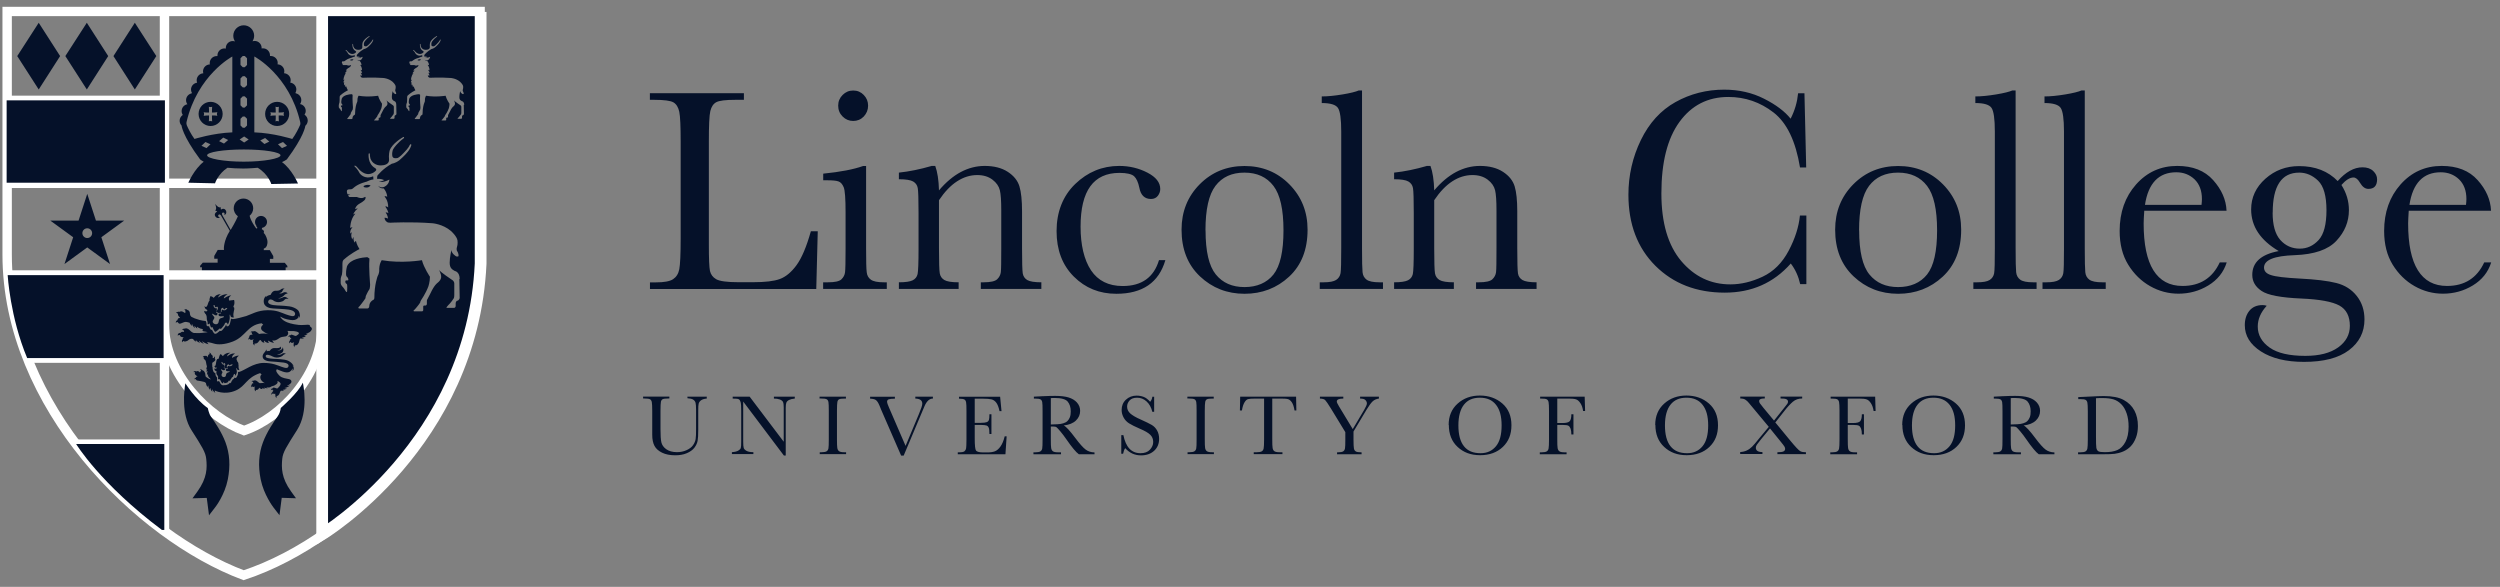 ﻿<?xml version="1.0" encoding="UTF-8"?>
<svg xmlns='http://www.w3.org/2000/svg' width='213' height='50' viewbox='0 0 213 50' fill='none'>
  <rect width="100%" height="100%" fill="#808080" stroke="none"/>
  <g clippath='url(#clip0_9711_2383)'>
    <path d='M69.672 19.717L69.546 24.622H55.377V24.059H55.867C56.578 24.059 57.074 23.97 57.349 23.785C57.623 23.6 57.801 23.325 57.875 22.94C57.949 22.555 57.993 21.673 57.993 20.28V12.099C57.993 10.773 57.956 9.913 57.875 9.528C57.793 9.142 57.63 8.876 57.386 8.727C57.141 8.579 56.585 8.505 55.741 8.505H55.37V7.942H63.38V8.505H62.639C61.817 8.505 61.283 8.572 61.031 8.705C60.779 8.839 60.609 9.091 60.52 9.461C60.431 9.832 60.394 10.706 60.394 12.092V20.828C60.394 22.036 60.424 22.792 60.49 23.088C60.557 23.385 60.735 23.629 61.024 23.792C61.313 23.955 61.943 24.044 62.899 24.044H64.166C65.189 24.044 65.952 23.955 66.448 23.77C66.945 23.585 67.419 23.199 67.864 22.592C68.308 21.984 68.716 21.021 69.086 19.702H69.664L69.672 19.717ZM71.413 9.002C71.413 8.646 71.539 8.342 71.791 8.09C72.043 7.838 72.339 7.712 72.695 7.712C73.051 7.712 73.347 7.838 73.592 8.09C73.836 8.342 73.962 8.646 73.962 9.002C73.962 9.357 73.836 9.669 73.592 9.928C73.347 10.18 73.043 10.306 72.695 10.306C72.347 10.306 72.043 10.18 71.791 9.928C71.539 9.676 71.413 9.365 71.413 9.002ZM73.792 14.137V21.162C73.792 22.236 73.806 22.91 73.844 23.192C73.873 23.474 73.992 23.681 74.199 23.829C74.407 23.977 74.77 24.052 75.296 24.052H75.555V24.615H70.131V24.052H70.546C71.131 24.052 71.509 23.97 71.687 23.8C71.865 23.629 71.969 23.429 71.998 23.199C72.028 22.962 72.043 22.288 72.043 21.162V18.109C72.043 16.93 71.991 16.204 71.88 15.945C71.769 15.686 71.621 15.515 71.435 15.456C71.25 15.389 70.931 15.36 70.472 15.36H70.138V14.796C71.598 14.648 72.732 14.433 73.532 14.144H73.806L73.792 14.137ZM79.349 14.137H79.683C79.868 14.648 79.979 15.337 80.001 16.219C80.594 15.523 81.209 15.004 81.861 14.656C82.506 14.315 83.188 14.137 83.892 14.137C84.692 14.137 85.351 14.307 85.863 14.641C86.374 14.974 86.707 15.389 86.856 15.878C87.004 16.367 87.078 17.079 87.078 18.012V21.162C87.078 22.325 87.1 23.036 87.137 23.288C87.182 23.54 87.308 23.733 87.523 23.859C87.737 23.985 88.138 24.052 88.723 24.052V24.615H83.566V24.052H83.803C84.395 24.052 84.781 23.963 84.959 23.792C85.137 23.622 85.24 23.422 85.27 23.192C85.3 22.962 85.307 22.288 85.307 21.162V17.916C85.307 17.123 85.27 16.553 85.188 16.212C85.107 15.871 84.899 15.567 84.559 15.308C84.218 15.048 83.788 14.915 83.262 14.915C82.662 14.915 82.091 15.093 81.543 15.448C80.994 15.804 80.483 16.338 80.001 17.056V21.162C80.001 22.325 80.024 23.036 80.068 23.288C80.112 23.54 80.246 23.733 80.461 23.859C80.676 23.985 81.083 24.052 81.676 24.052V24.615H76.585V24.052C77.148 24.052 77.541 23.992 77.763 23.881C77.986 23.77 78.119 23.592 78.178 23.355C78.23 23.118 78.26 22.392 78.26 21.162V18.16C78.26 16.99 78.238 16.278 78.193 16.026C78.149 15.774 78.015 15.589 77.8 15.463C77.586 15.337 77.178 15.271 76.585 15.271V14.707C77.489 14.611 78.408 14.418 79.357 14.144L79.349 14.137ZM98.749 22.162H99.29C98.734 24.074 97.341 25.03 95.111 25.03C93.673 25.03 92.465 24.541 91.487 23.562C90.509 22.584 90.02 21.295 90.02 19.687C90.02 18.079 90.546 16.701 91.606 15.678C92.665 14.656 93.918 14.137 95.355 14.137C96.222 14.137 97.022 14.329 97.756 14.707C98.49 15.085 98.853 15.552 98.853 16.101C98.853 16.308 98.786 16.501 98.653 16.678C98.519 16.856 98.319 16.953 98.067 16.953C97.526 16.953 97.193 16.634 97.074 16.004C96.978 15.53 96.822 15.197 96.622 15.011C96.407 14.826 95.992 14.73 95.377 14.73C94.281 14.73 93.451 15.108 92.895 15.871C92.339 16.634 92.065 17.783 92.065 19.317C92.065 20.85 92.361 22.14 92.954 23.029C93.547 23.918 94.451 24.37 95.651 24.37C97.274 24.37 98.312 23.629 98.749 22.155V22.162ZM100.668 19.569C100.668 18.027 101.187 16.738 102.217 15.7C103.247 14.663 104.521 14.144 106.033 14.144C107.545 14.144 108.827 14.663 109.857 15.708C110.887 16.753 111.405 18.035 111.405 19.569C111.405 21.265 110.879 22.599 109.834 23.57C108.79 24.541 107.515 25.03 106.033 25.03C104.551 25.03 103.284 24.533 102.239 23.548C101.194 22.562 100.668 21.236 100.668 19.569ZM102.713 19.628C102.713 21.414 103.002 22.666 103.588 23.385C104.173 24.104 104.988 24.459 106.033 24.459C107.078 24.459 107.93 24.104 108.501 23.385C109.071 22.666 109.353 21.414 109.353 19.628C109.353 17.842 109.071 16.59 108.501 15.841C107.93 15.093 107.108 14.707 106.026 14.707C104.944 14.707 104.129 15.085 103.558 15.834C102.988 16.582 102.706 17.849 102.706 19.628H102.713ZM116.044 7.705V21.162C116.044 22.236 116.059 22.91 116.089 23.192C116.118 23.474 116.237 23.681 116.437 23.829C116.637 23.977 117.007 24.052 117.534 24.052H117.83V24.615H112.443V24.052H112.784C113.273 24.052 113.628 23.985 113.836 23.852C114.043 23.718 114.169 23.526 114.214 23.281C114.258 23.036 114.273 22.332 114.273 21.162V11.195C114.273 10.135 114.177 9.468 113.992 9.194C113.806 8.92 113.347 8.779 112.613 8.779V8.216C113.117 8.216 113.703 8.157 114.377 8.046C115.051 7.935 115.518 7.816 115.77 7.705H116.044ZM121.542 14.137H121.876C122.061 14.648 122.172 15.337 122.195 16.219C122.787 15.523 123.402 15.004 124.054 14.656C124.699 14.315 125.381 14.137 126.085 14.137C126.885 14.137 127.545 14.307 128.056 14.641C128.567 14.974 128.901 15.389 129.049 15.878C129.197 16.367 129.271 17.079 129.271 18.012V21.162C129.271 22.325 129.293 23.036 129.33 23.288C129.368 23.54 129.501 23.733 129.716 23.859C129.931 23.985 130.331 24.052 130.916 24.052V24.615H125.759V24.052H125.996C126.589 24.052 126.974 23.963 127.152 23.792C127.33 23.622 127.433 23.422 127.463 23.192C127.493 22.962 127.5 22.288 127.5 21.162V17.916C127.5 17.123 127.463 16.553 127.382 16.212C127.3 15.871 127.093 15.567 126.752 15.308C126.411 15.048 125.981 14.915 125.455 14.915C124.855 14.915 124.284 15.093 123.736 15.448C123.188 15.804 122.676 16.338 122.195 17.056V21.162C122.195 22.325 122.217 23.036 122.261 23.288C122.306 23.54 122.439 23.733 122.654 23.859C122.869 23.985 123.276 24.052 123.869 24.052V24.615H118.778V24.052C119.342 24.052 119.734 23.992 119.957 23.881C120.179 23.77 120.312 23.592 120.372 23.355C120.424 23.118 120.453 22.392 120.453 21.162V18.16C120.453 16.99 120.431 16.278 120.386 16.026C120.342 15.774 120.209 15.589 119.994 15.463C119.779 15.337 119.371 15.271 118.778 15.271V14.707C119.683 14.611 120.601 14.418 121.55 14.144L121.542 14.137ZM153.376 18.361H153.902V24.207H153.376C153.228 23.54 152.961 22.955 152.576 22.451C151.109 24.111 149.234 24.933 146.952 24.933C144.543 24.933 142.572 24.17 141.038 22.644C139.512 21.117 138.741 19.102 138.741 16.59C138.741 14.945 139.097 13.388 139.801 11.936C140.505 10.484 141.49 9.402 142.75 8.698C144.01 7.994 145.396 7.638 146.907 7.638C148.152 7.638 149.286 7.898 150.294 8.409C151.309 8.92 152.065 9.491 152.561 10.113C152.917 9.417 153.124 8.698 153.198 7.949H153.739L153.888 14.27H153.361C152.991 12.025 152.243 10.461 151.101 9.58C149.968 8.705 148.686 8.261 147.256 8.261C145.507 8.261 144.121 8.972 143.091 10.387C142.061 11.803 141.55 13.833 141.55 16.479C141.55 18.983 142.113 20.895 143.232 22.229C144.358 23.562 145.751 24.229 147.426 24.229C148.323 24.229 149.234 24.015 150.168 23.577C151.101 23.14 151.842 22.407 152.391 21.369C152.939 20.332 153.258 19.331 153.354 18.361H153.376ZM156.355 19.569C156.355 18.027 156.874 16.738 157.904 15.7C158.934 14.663 160.208 14.144 161.72 14.144C163.232 14.144 164.514 14.663 165.544 15.708C166.574 16.753 167.092 18.035 167.092 19.569C167.092 21.265 166.566 22.599 165.521 23.57C164.477 24.541 163.202 25.03 161.72 25.03C160.238 25.03 158.971 24.533 157.926 23.548C156.881 22.562 156.355 21.236 156.355 19.569ZM158.4 19.628C158.4 21.414 158.689 22.666 159.275 23.385C159.86 24.104 160.675 24.459 161.72 24.459C162.765 24.459 163.617 24.104 164.188 23.385C164.758 22.666 165.04 21.414 165.04 19.628C165.04 17.842 164.758 16.59 164.188 15.841C163.617 15.093 162.795 14.707 161.713 14.707C160.631 14.707 159.816 15.085 159.245 15.834C158.675 16.582 158.393 17.849 158.393 19.628H158.4ZM171.731 7.705V21.162C171.731 22.236 171.746 22.91 171.776 23.192C171.805 23.474 171.924 23.681 172.124 23.829C172.324 23.977 172.694 24.052 173.221 24.052H173.517V24.615H168.13V24.052H168.471C168.96 24.052 169.315 23.985 169.523 23.852C169.73 23.718 169.856 23.526 169.901 23.281C169.945 23.036 169.96 22.332 169.96 21.162V11.195C169.96 10.135 169.864 9.468 169.679 9.194C169.493 8.92 169.034 8.779 168.3 8.779V8.216C168.804 8.216 169.39 8.157 170.064 8.046C170.738 7.935 171.205 7.816 171.457 7.705H171.731ZM177.622 7.705V21.162C177.622 22.236 177.637 22.91 177.667 23.192C177.696 23.474 177.815 23.681 178.015 23.829C178.222 23.977 178.586 24.052 179.112 24.052H179.408V24.615H174.021V24.052H174.362C174.851 24.052 175.207 23.985 175.414 23.852C175.621 23.718 175.747 23.526 175.792 23.281C175.836 23.036 175.851 22.332 175.851 21.162V11.195C175.851 10.135 175.755 9.468 175.57 9.194C175.384 8.92 174.925 8.779 174.191 8.779V8.216C174.695 8.216 175.281 8.157 175.955 8.046C176.629 7.935 177.096 7.816 177.348 7.705H177.622ZM189.716 17.953H182.691C182.661 18.435 182.639 18.798 182.639 19.035C182.639 20.806 182.913 22.14 183.469 23.029C184.025 23.918 184.847 24.363 185.951 24.363C187.441 24.363 188.5 23.696 189.123 22.355H189.716C189.456 23.192 188.93 23.844 188.152 24.318C187.374 24.793 186.522 25.022 185.603 25.022C184.751 25.022 183.943 24.807 183.187 24.378C182.431 23.948 181.809 23.34 181.32 22.547C180.838 21.762 180.594 20.806 180.594 19.68C180.594 18.086 181.061 16.767 181.994 15.715C182.928 14.663 184.099 14.137 185.499 14.137C186.818 14.137 187.841 14.537 188.56 15.345C189.278 16.145 189.664 17.019 189.701 17.953H189.716ZM187.567 17.464C187.589 17.279 187.604 17.108 187.604 16.96C187.604 16.241 187.389 15.678 186.974 15.278C186.551 14.878 186.033 14.678 185.418 14.678C183.928 14.678 183.032 15.604 182.75 17.457H187.574L187.567 17.464ZM199.163 15.434C199.86 14.648 200.564 14.255 201.283 14.255C201.675 14.255 201.979 14.359 202.202 14.574C202.424 14.789 202.528 15.019 202.528 15.278C202.528 15.819 202.283 16.093 201.787 16.093C201.512 16.093 201.283 15.923 201.083 15.589C200.905 15.278 200.712 15.122 200.519 15.122C200.208 15.122 199.86 15.337 199.489 15.76C199.919 16.434 200.127 17.145 200.127 17.901C200.127 18.887 199.771 19.754 199.067 20.51C198.363 21.273 197.17 21.68 195.503 21.74C193.761 21.799 192.894 22.147 192.894 22.799C192.894 23.103 193.095 23.318 193.487 23.436C193.873 23.57 194.688 23.666 195.925 23.733C197.281 23.8 198.319 23.926 199.052 24.111C199.786 24.296 200.364 24.667 200.801 25.222C201.238 25.778 201.453 26.445 201.453 27.216C201.453 28.298 201.009 29.172 200.127 29.839C199.245 30.506 197.963 30.832 196.303 30.832C194.777 30.832 193.554 30.535 192.635 29.943C191.716 29.35 191.257 28.609 191.257 27.705C191.257 27.201 191.39 26.793 191.65 26.475C191.909 26.156 192.287 25.993 192.769 25.993C192.902 25.993 193.02 26.015 193.124 26.052C192.613 26.608 192.361 27.201 192.361 27.823C192.361 28.542 192.702 29.142 193.376 29.617C194.05 30.091 195.066 30.32 196.407 30.32C197.607 30.32 198.534 30.083 199.208 29.602C199.875 29.12 200.208 28.512 200.208 27.764C200.208 26.942 199.912 26.363 199.312 26.03C198.711 25.704 197.644 25.504 196.11 25.437C194.347 25.363 193.206 25.148 192.68 24.785C192.153 24.43 191.894 23.977 191.894 23.422C191.894 22.347 192.643 21.673 194.147 21.391C193.369 20.932 192.783 20.406 192.391 19.82C191.998 19.235 191.798 18.568 191.798 17.842C191.798 16.819 192.205 15.945 193.013 15.226C193.821 14.507 194.777 14.152 195.888 14.152C197.259 14.152 198.356 14.582 199.186 15.441L199.163 15.434ZM193.628 18.116C193.628 19.176 193.843 19.946 194.28 20.443C194.717 20.932 195.266 21.184 195.94 21.184C196.562 21.184 197.096 20.939 197.548 20.45C197.993 19.961 198.215 19.116 198.215 17.909C198.215 16.701 197.978 15.856 197.504 15.397C197.029 14.937 196.488 14.707 195.896 14.707C195.14 14.707 194.577 14.989 194.199 15.56C193.821 16.13 193.635 16.975 193.635 18.116H193.628ZM212.25 17.953H205.225C205.195 18.435 205.173 18.798 205.173 19.035C205.173 20.806 205.447 22.14 206.003 23.029C206.559 23.918 207.381 24.363 208.485 24.363C209.975 24.363 211.034 23.696 211.657 22.355H212.25C211.99 23.192 211.464 23.844 210.686 24.318C209.908 24.793 209.056 25.022 208.137 25.022C207.285 25.022 206.477 24.807 205.721 24.378C204.966 23.948 204.343 23.34 203.854 22.547C203.372 21.762 203.128 20.806 203.128 19.68C203.128 18.086 203.595 16.767 204.528 15.715C205.462 14.663 206.633 14.137 208.033 14.137C209.352 14.137 210.375 14.537 211.094 15.345C211.813 16.145 212.198 17.019 212.235 17.953H212.25ZM210.101 17.464C210.123 17.279 210.138 17.108 210.138 16.96C210.138 16.241 209.923 15.678 209.508 15.278C209.086 14.878 208.567 14.678 207.952 14.678C206.462 14.678 205.566 15.604 205.284 17.457H210.108L210.101 17.464Z' fill='#051129'></path>
    <path d='M14.014 45.178V0.977' stroke='white' stroke-width='0.8'></path>
    <path d='M27.449 45.608V0.977' stroke='#3C3C3C' stroke-width='0.8'></path>
    <path fill-rule='evenodd' clip-rule='evenodd' d='M3.299 7.623L1.469 4.778L3.299 1.94L5.122 4.778L3.299 7.623Z' fill='#051129'></path>
    <path fill-rule='evenodd' clip-rule='evenodd' d='M7.397 7.623L5.567 4.778L7.397 1.94L9.22 4.778L7.397 7.623Z' fill='#051129'></path>
    <path fill-rule='evenodd' clip-rule='evenodd' d='M11.487 7.623L9.665 4.778L11.487 1.94L13.318 4.778L11.487 7.623Z' fill='#051129'></path>
    <path fill-rule='evenodd' clip-rule='evenodd' d='M7.434 20.28C7.204 20.28 7.019 20.095 7.019 19.865C7.019 19.635 7.204 19.45 7.434 19.45C7.664 19.45 7.849 19.635 7.849 19.865C7.849 20.095 7.664 20.28 7.434 20.28ZM10.576 18.798H8.175L7.434 16.516L6.693 18.798H4.292L6.234 20.213L5.493 22.496L7.434 21.08L9.376 22.496L8.635 20.213L10.576 18.798ZM24.463 23.355L24.337 23.214V22.785H24.485V22.659L24.262 22.392H22.995V22.058H23.284V21.821L22.988 21.31H22.469C22.469 21.258 22.484 21.214 22.484 21.162C22.484 21.162 22.617 21.191 22.736 20.932C22.736 20.932 22.832 20.673 22.773 20.458C22.773 20.458 22.684 20.035 22.469 19.85C22.484 19.784 22.491 19.746 22.491 19.746C22.499 19.606 22.306 19.532 22.306 19.532C22.306 19.509 22.321 19.45 22.328 19.413C22.566 19.369 22.751 19.161 22.751 18.909C22.751 18.628 22.521 18.398 22.239 18.398C21.958 18.398 21.728 18.628 21.728 18.909C21.728 19.028 21.765 19.131 21.832 19.213C21.817 19.309 21.921 19.383 21.921 19.383C21.928 19.443 21.899 19.457 21.899 19.457C21.876 19.457 21.854 19.465 21.832 19.465C21.721 19.317 21.358 18.82 21.269 18.383C21.454 18.227 21.573 18.005 21.573 17.746C21.573 17.286 21.202 16.916 20.743 16.916C20.283 16.916 19.913 17.286 19.913 17.746C19.913 18.027 20.054 18.272 20.268 18.427C20.076 18.88 19.698 19.517 19.653 19.591L18.942 18.331C18.942 18.331 18.838 18.138 19.009 18.109C19.009 18.109 19.194 18.094 19.113 18.316C19.113 18.316 19.312 18.279 19.276 18.027C19.276 18.027 19.238 17.798 19.031 17.79C19.031 17.79 18.912 17.783 18.831 17.864C18.831 17.864 18.772 17.724 18.831 17.672C18.831 17.672 18.705 17.694 18.594 17.627C18.594 17.627 18.475 17.561 18.327 17.368C18.416 17.59 18.416 17.724 18.416 17.724C18.416 17.857 18.334 17.953 18.334 17.953C18.416 17.924 18.505 18.042 18.505 18.042C18.394 18.064 18.334 18.175 18.334 18.175C18.231 18.361 18.409 18.509 18.409 18.509C18.601 18.665 18.735 18.509 18.735 18.509C18.505 18.465 18.609 18.316 18.609 18.316C18.72 18.19 18.831 18.368 18.831 18.368L19.579 19.672C19.038 20.539 19.075 21.191 19.075 21.191C19.075 21.229 19.075 21.258 19.083 21.295H18.549L18.253 21.806V22.044H18.542V22.377H17.275L17.052 22.644V22.77H17.201V23.2L17.075 23.34H24.433L24.463 23.355Z' fill='#051129'></path>
    <path d='M13.999 27.616C14.029 31.921 17.794 35.582 20.787 36.686C23.936 35.626 27.479 31.936 27.449 27.638' stroke='white' stroke-width='0.8'></path>
    <path fill-rule='evenodd' clip-rule='evenodd' d='M25.122 29.157C25.122 29.157 25.107 29.142 25.092 29.142C25.1 29.142 25.107 29.142 25.122 29.157C25.129 29.165 25.144 29.179 25.152 29.194C25.152 29.179 25.137 29.165 25.122 29.157ZM24.818 28.868C24.848 28.883 24.863 28.927 24.848 28.964C24.855 28.927 24.848 28.89 24.818 28.868ZM24.781 29.016C24.781 29.016 24.759 29.016 24.752 29.016C24.759 29.016 24.766 29.016 24.781 29.016C24.803 29.016 24.818 29.016 24.826 29.002C24.811 29.009 24.796 29.016 24.781 29.016ZM15.689 28.794C15.689 28.794 15.741 28.846 15.733 28.875C15.733 28.846 15.719 28.809 15.689 28.794ZM15.452 28.453C15.43 28.498 15.407 28.505 15.37 28.498C15.407 28.498 15.437 28.498 15.452 28.453C15.459 28.431 15.467 28.416 15.467 28.394C15.467 28.357 15.444 28.335 15.4 28.305C15.444 28.335 15.467 28.364 15.467 28.394C15.467 28.409 15.467 28.431 15.452 28.453ZM26.389 27.697C26.293 27.653 26.13 27.668 25.937 27.683C25.789 27.69 25.619 27.705 25.448 27.683C24.262 27.556 24.025 27.179 23.966 27.119C23.907 27.06 23.84 26.956 23.907 26.986C23.973 27.016 24.085 27.119 24.462 27.208C24.848 27.29 25.055 27.305 25.241 27.208C25.455 27.097 25.448 26.912 25.448 26.912C25.448 26.912 25.47 26.912 25.478 26.986C25.478 27.067 25.426 27.112 25.426 27.119C25.433 27.142 25.559 27.016 25.552 26.882C25.552 26.801 25.515 26.541 25.366 26.408C25.196 26.252 24.9 26.134 24.67 26.104C24.011 26.015 23.759 26.052 23.299 25.993C22.914 25.941 22.825 25.8 22.847 25.697C22.906 25.378 23.277 25.563 23.321 25.622C23.373 25.674 23.677 25.837 24.077 25.667C24.277 25.585 24.233 25.393 24.588 25.474C24.448 25.356 24.344 25.274 24.21 25.296C24.077 25.326 24.099 25.363 23.899 25.415C23.759 25.445 23.699 25.385 23.699 25.385C23.699 25.385 23.847 25.452 24.151 25.215C24.277 25.111 24.24 25.067 24.514 24.993C24.47 24.941 24.411 24.911 24.337 24.896C24.299 24.889 24.24 24.896 24.21 24.896C24.174 24.911 24.122 24.926 24.092 24.948C24.011 25 23.929 25.022 23.833 24.985C23.803 24.978 23.773 24.978 23.759 24.985C23.759 24.985 23.87 24.963 23.966 24.911C24.033 24.881 24.07 24.785 24.099 24.718C24.144 24.622 24.248 24.6 24.248 24.6C24.248 24.6 24.203 24.578 24.144 24.578C24.085 24.578 23.996 24.6 23.929 24.659C23.833 24.748 23.699 24.778 23.47 24.77C23.173 24.77 23.062 25.119 23.062 25.119C23.062 25.119 22.936 25.141 22.847 25.178C22.758 25.215 22.654 25.319 22.654 25.319L22.692 25.207C22.692 25.207 22.477 25.319 22.469 25.652C22.462 26.215 23.069 26.267 23.277 26.282C23.573 26.304 24.144 26.319 24.581 26.378C25.174 26.46 25.189 26.734 25.107 26.86C25.018 27.001 24.774 26.927 24.366 26.786C23.959 26.645 23.61 26.415 22.78 26.43C21.951 26.438 21.439 26.771 20.98 26.927C20.757 27.001 19.994 27.193 19.853 27.186C19.794 27.186 19.735 27.179 19.683 27.149C19.683 27.186 19.668 27.245 19.661 27.282C19.616 27.512 19.572 27.66 19.505 27.734C19.49 27.749 19.453 27.801 19.379 27.801C19.379 27.801 19.327 27.808 19.305 27.786C19.283 27.764 19.283 27.712 19.283 27.712C19.283 27.668 19.268 27.653 19.261 27.653C19.261 27.653 19.246 27.653 19.246 27.675C19.231 27.749 19.201 27.794 19.157 27.853C18.912 28.186 18.868 28.201 18.809 28.201C18.801 28.201 18.786 28.201 18.779 28.201H18.764C18.764 28.201 18.764 28.201 18.757 28.194C18.757 28.194 18.742 28.186 18.742 28.179C18.727 28.194 18.712 28.209 18.69 28.223C18.542 28.357 18.438 28.438 18.349 28.438C18.334 28.438 18.32 28.438 18.312 28.438C18.26 28.424 18.201 28.386 18.053 28.083C18.053 28.083 18.008 28.12 17.994 28.112C17.979 28.112 17.942 28.068 17.942 28.068C17.904 28.038 17.845 27.905 17.808 27.786C17.779 27.801 17.756 27.801 17.734 27.801C17.667 27.801 17.608 27.757 17.593 27.69C17.586 27.653 17.593 27.623 17.593 27.586C17.593 27.571 17.593 27.556 17.593 27.549C17.593 27.505 17.571 27.46 17.549 27.408C17.549 27.393 17.534 27.371 17.534 27.356C17.386 27.334 17.134 27.305 17 27.26C16.837 27.208 16.704 27.164 16.593 27.127C16.489 27.082 16.393 27.038 16.304 26.993C16.245 26.934 16.193 26.867 16.185 26.749C16.185 26.519 16.067 26.423 15.97 26.415C15.985 26.43 15.993 26.445 15.993 26.46C15.993 26.445 15.978 26.43 15.97 26.415C15.948 26.386 15.911 26.356 15.867 26.349C15.822 26.341 15.77 26.349 15.733 26.371C15.696 26.386 15.696 26.401 15.719 26.408C15.748 26.408 15.77 26.43 15.785 26.452C15.8 26.467 15.8 26.489 15.807 26.504C15.807 26.519 15.815 26.534 15.83 26.549C15.822 26.534 15.815 26.519 15.807 26.504C15.793 26.534 15.785 26.578 15.793 26.623C15.793 26.638 15.793 26.667 15.77 26.675C15.674 26.615 15.6 26.564 15.533 26.541C15.437 26.512 15.363 26.526 15.304 26.571C15.267 26.549 15.229 26.541 15.148 26.571C15.066 26.593 14.992 26.638 14.985 26.645C14.985 26.645 15.015 26.66 15.029 26.66C15.059 26.667 15.104 26.682 15.133 26.712L15.17 26.756L15.192 26.786L15.163 26.749C15.148 26.801 15.163 26.867 15.222 26.934C15.244 26.964 15.259 26.993 15.289 27.008C15.318 27.03 15.37 27.09 15.281 27.097C15.207 27.097 15.118 27.149 15.126 27.275C15.066 27.297 14.985 27.349 14.977 27.46V27.497L15.022 27.468C15.044 27.453 15.111 27.438 15.155 27.445C15.192 27.542 15.267 27.631 15.437 27.549C15.585 27.475 15.637 27.475 15.726 27.438C15.837 27.393 16.045 27.475 16.111 27.482L16.156 27.505C16.156 27.505 16.215 27.683 16.378 27.779C16.378 27.779 16.319 27.675 16.356 27.586C16.356 27.586 16.452 27.875 16.608 27.949C16.608 27.949 16.556 27.846 16.571 27.757C16.571 27.757 16.712 27.949 16.83 27.994C16.83 27.994 16.756 27.89 16.808 27.838C16.808 27.838 16.934 27.994 17.26 28.038C17.349 28.053 17.215 28.112 17.26 28.179C17.312 28.268 17.504 28.223 17.69 28.305C17.475 28.335 17.223 28.364 17.186 28.364C17.134 28.364 17.082 28.364 17.03 28.379C16.897 28.379 16.712 28.379 16.519 28.372C16.408 28.342 16.297 28.275 16.185 28.149C15.985 27.957 15.845 27.949 15.756 27.994C15.719 27.994 15.667 27.994 15.607 28.016C15.578 28.031 15.548 28.046 15.526 28.075C15.511 28.097 15.504 28.097 15.504 28.097H15.518C15.578 28.09 15.615 28.097 15.644 28.127C15.637 28.186 15.674 28.253 15.696 28.29C15.667 28.29 15.637 28.275 15.607 28.275C15.489 28.246 15.422 28.305 15.385 28.357C15.348 28.357 15.289 28.357 15.222 28.401C15.155 28.446 15.141 28.52 15.141 28.572C15.141 28.579 15.141 28.587 15.141 28.587C15.141 28.587 15.141 28.587 15.155 28.587C15.192 28.564 15.244 28.535 15.289 28.542L15.333 28.557C15.333 28.616 15.378 28.675 15.452 28.705C15.563 28.742 15.63 28.735 15.681 28.72C15.615 28.757 15.548 28.816 15.57 28.905C15.541 28.935 15.518 28.964 15.511 28.994C15.481 29.083 15.518 29.165 15.518 29.165C15.533 29.135 15.563 29.083 15.644 29.053C15.644 29.053 15.644 29.053 15.652 29.053C15.719 29.135 15.807 29.098 15.933 29.053C16.015 29.024 16.067 28.95 16.141 28.913C16.245 28.861 16.334 28.846 16.445 28.883C16.445 28.883 16.563 29.068 16.734 29.12C16.734 29.12 16.682 29.076 16.682 28.964C16.682 28.964 16.823 29.172 17.052 29.202C17.052 29.202 16.941 29.105 16.941 29.016C16.941 29.016 17.141 29.246 17.378 29.283C17.378 29.283 17.215 29.157 17.215 29.068C17.215 29.068 17.467 29.283 17.786 29.328C17.786 29.328 17.682 29.276 17.653 29.142C17.653 29.142 17.956 29.187 18.208 29.268C18.542 29.379 19.105 29.379 19.839 29.098C20.957 28.668 21.076 27.683 22.299 27.542C22.299 27.542 22.321 27.586 22.425 27.66C22.388 27.69 22.336 27.734 22.291 27.794C22.284 27.808 22.151 28.009 22.365 28.186C22.647 28.416 22.877 28.475 22.877 28.475C22.877 28.475 22.721 28.438 22.588 28.424C22.566 28.424 22.536 28.424 22.499 28.416C22.484 28.416 22.462 28.416 22.447 28.416C22.351 28.416 22.21 28.424 22.032 28.46C22.047 28.46 22.062 28.46 22.076 28.453C21.958 28.364 21.817 28.231 21.728 28.216C21.662 28.201 21.602 28.216 21.558 28.238C21.521 28.223 21.461 28.216 21.41 28.246L21.335 28.305C21.38 28.305 21.439 28.312 21.469 28.342C21.469 28.342 21.469 28.349 21.469 28.357C21.432 28.431 21.484 28.483 21.535 28.52C21.513 28.52 21.498 28.52 21.476 28.52C21.476 28.52 21.461 28.52 21.454 28.52C21.284 28.505 21.232 28.631 21.232 28.705C21.232 28.712 21.232 28.727 21.232 28.735C21.232 28.727 21.247 28.72 21.254 28.712C21.276 28.69 21.298 28.683 21.313 28.675C21.291 28.675 21.276 28.69 21.254 28.712C21.247 28.72 21.239 28.727 21.224 28.742C21.158 28.816 21.158 28.905 21.158 28.964L21.172 28.95C21.187 28.905 21.217 28.883 21.247 28.861C21.291 28.942 21.387 29.002 21.55 28.927C21.61 28.905 21.624 28.898 21.624 28.898C21.624 28.898 21.498 29.016 21.565 29.142C21.565 29.15 21.573 29.157 21.58 29.165C21.565 29.179 21.558 29.209 21.55 29.239C21.55 29.291 21.573 29.328 21.617 29.365L21.684 29.416L21.721 29.439L21.706 29.416C21.706 29.416 21.676 29.35 21.676 29.32C21.676 29.298 21.684 29.276 21.698 29.261C21.698 29.261 21.713 29.246 21.728 29.231C21.713 29.246 21.698 29.261 21.698 29.268C21.81 29.298 21.951 29.231 22.017 29.127C22.091 29.024 22.128 28.972 22.165 28.979C22.18 28.979 22.202 28.979 22.217 28.979C22.217 28.979 22.314 29.216 22.551 29.194C22.551 29.194 22.454 29.157 22.499 29.009C22.499 29.009 22.617 29.209 22.914 29.224C22.914 29.224 22.855 29.142 22.825 29.016C22.825 29.016 23.151 29.216 23.351 29.202C23.351 29.202 23.203 29.083 23.203 28.987C23.203 28.987 23.344 29.098 23.662 28.898C23.818 28.801 23.87 28.735 24.055 28.705C24.159 28.683 24.248 28.683 24.359 28.653C24.492 28.616 24.648 28.394 24.485 28.194C24.796 28.216 25.003 28.209 25.003 28.209C25.003 28.209 25.626 28.246 25.426 28.475L25.411 28.49C25.374 28.52 25.307 28.564 25.233 28.616C25.107 28.661 24.848 28.431 24.766 28.542C24.766 28.542 24.759 28.557 24.752 28.564C24.722 28.564 24.67 28.564 24.625 28.594C24.566 28.653 24.559 28.683 24.559 28.683V28.698H24.574C24.574 28.698 24.64 28.653 24.692 28.683C24.692 28.683 24.692 28.683 24.7 28.683C24.692 28.772 24.774 28.809 24.833 28.831C24.759 28.868 24.707 28.913 24.714 28.994C24.633 29.061 24.633 29.142 24.633 29.202C24.633 29.202 24.633 29.246 24.648 29.246C24.663 29.246 24.67 29.231 24.67 29.224C24.685 29.187 24.714 29.15 24.759 29.135C24.788 29.194 24.84 29.239 24.952 29.202C25.018 29.179 25.048 29.157 25.063 29.142C25.041 29.179 25.003 29.261 25.026 29.32C25.026 29.32 25.011 29.35 25.011 29.372C25.011 29.394 25.011 29.424 25.026 29.461C25.041 29.505 25.055 29.542 25.07 29.579L25.078 29.594C25.078 29.55 25.092 29.491 25.115 29.453C25.122 29.431 25.137 29.424 25.144 29.416C25.315 29.468 25.478 29.239 25.507 29.038C25.544 28.809 25.619 28.838 25.619 28.838C25.619 28.838 25.782 28.89 25.922 28.794C25.922 28.794 25.774 28.824 25.73 28.742C25.73 28.742 25.93 28.779 26.07 28.616C26.07 28.616 25.937 28.638 25.907 28.587C25.907 28.587 26.122 28.564 26.226 28.424C26.226 28.424 26.085 28.438 26.056 28.394C26.056 28.394 26.396 28.416 26.552 28.097C26.641 27.927 26.411 27.808 26.411 27.808' fill='#051129'></path>
    <path fill-rule='evenodd' clip-rule='evenodd' d='M19.357 26.26V26.275C19.357 26.275 19.261 26.438 19.113 26.438H19.105C19.009 26.438 18.949 26.393 18.92 26.371C18.912 26.378 18.905 26.393 18.898 26.408C18.883 26.445 18.883 26.497 18.883 26.534C18.883 26.556 18.868 26.571 18.838 26.586H18.823C18.823 26.586 18.816 26.534 18.816 26.482C18.816 26.43 18.831 26.371 18.846 26.327C18.875 26.253 18.927 26.23 18.972 26.223C18.972 26.223 18.986 26.223 19.023 26.223C19.023 26.238 19.023 26.245 19.023 26.26C19.023 26.312 19.068 26.356 19.12 26.356C19.172 26.356 19.216 26.312 19.216 26.26C19.216 26.253 19.216 26.245 19.216 26.238C19.261 26.238 19.305 26.245 19.364 26.253H19.379V26.267L19.357 26.26ZM19.053 27.031C19.053 27.031 19.016 27.045 18.994 27.053C18.957 27.06 18.92 27.082 18.883 27.09C18.846 27.105 18.809 27.112 18.772 27.127C18.757 27.134 18.735 27.149 18.72 27.164C18.638 27.245 18.653 27.371 18.616 27.475C18.572 27.601 18.453 27.653 18.327 27.616C18.216 27.586 18.119 27.512 18.119 27.401C18.119 27.268 18.29 27.164 18.26 27.031C18.26 27.008 18.223 26.971 18.223 26.971C18.186 26.927 18.171 26.905 18.134 26.86C18.112 26.831 18.09 26.808 18.075 26.771C18.068 26.749 18.09 26.712 18.127 26.734C18.179 26.764 18.186 26.779 18.238 26.808C18.26 26.823 18.282 26.831 18.312 26.845C18.334 26.853 18.349 26.86 18.371 26.867C18.394 26.867 18.423 26.875 18.445 26.867C18.483 26.86 18.52 26.793 18.535 26.764C18.557 26.727 18.52 26.697 18.497 26.675C18.483 26.66 18.46 26.653 18.445 26.638C18.438 26.63 18.416 26.623 18.409 26.608C18.409 26.601 18.409 26.549 18.438 26.549C18.453 26.549 18.468 26.571 18.475 26.579C18.49 26.593 18.505 26.601 18.52 26.616C18.549 26.638 18.579 26.653 18.609 26.66C18.638 26.668 18.675 26.66 18.705 26.66C18.727 26.66 18.742 26.66 18.764 26.653C18.779 26.653 18.801 26.638 18.816 26.645C18.846 26.66 18.816 26.704 18.816 26.712C18.809 26.712 18.779 26.712 18.772 26.712C18.749 26.712 18.727 26.712 18.705 26.712C18.668 26.712 18.623 26.727 18.623 26.771C18.623 26.808 18.623 26.875 18.646 26.905C18.66 26.919 18.69 26.934 18.712 26.934C18.735 26.942 18.757 26.942 18.779 26.949C18.809 26.949 18.838 26.949 18.875 26.949C18.935 26.949 18.994 26.934 19.053 26.942C19.098 26.942 19.068 26.986 19.053 27.001V27.031ZM18.201 25.986H18.208C18.208 25.986 18.253 26.001 18.312 26.03C18.305 26.045 18.297 26.06 18.297 26.082C18.297 26.134 18.342 26.178 18.394 26.178C18.438 26.178 18.468 26.156 18.483 26.119C18.49 26.119 18.505 26.127 18.512 26.134C18.564 26.171 18.579 26.208 18.572 26.267C18.549 26.378 18.49 26.46 18.475 26.475H18.468C18.468 26.475 18.438 26.467 18.445 26.438C18.445 26.408 18.475 26.378 18.49 26.334C18.49 26.334 18.49 26.297 18.49 26.275C18.468 26.275 18.453 26.275 18.431 26.275C18.386 26.275 18.349 26.26 18.305 26.238C18.186 26.164 18.194 26.015 18.194 26.001V25.986H18.201ZM19.972 26.238C19.957 26.201 19.905 26.186 19.89 26.156C19.89 26.156 19.89 26.149 19.89 26.141C19.883 26.104 19.905 26.045 19.928 26.015C19.987 25.919 19.979 25.689 19.965 25.615C19.942 25.519 19.831 25.563 19.757 25.593C19.727 25.608 19.713 25.556 19.683 25.571C19.535 25.66 19.55 25.608 19.55 25.608C19.55 25.608 19.357 25.393 19.705 25.171C19.468 25.148 19.075 25.43 19.075 25.43C19.031 25.26 19.394 25.067 19.394 25.067C18.964 25.037 18.586 25.356 18.586 25.356C18.616 25.156 18.823 25.074 18.823 25.074C18.512 25.037 18.334 25.237 18.334 25.237C18.29 25.297 18.245 25.349 18.179 25.378C18.149 25.289 18.045 25.274 17.971 25.237C17.927 25.215 17.912 25.26 17.905 25.297C17.875 25.371 17.853 25.46 17.845 25.534C17.845 25.563 17.845 25.6 17.853 25.63C17.786 25.66 17.756 25.771 17.734 25.83C17.616 26.245 17.512 26.171 17.453 26.104C17.43 26.082 17.416 26.052 17.423 26.067C17.453 26.438 17.697 26.327 17.66 26.467C17.623 26.608 17.393 26.482 17.393 26.482C17.393 26.579 17.423 26.645 17.482 26.719C17.541 26.793 17.541 26.749 17.593 26.905C17.638 27.038 17.593 27.171 17.645 27.305C17.668 27.357 17.69 27.416 17.69 27.475C17.69 27.512 17.682 27.564 17.69 27.601C17.704 27.675 17.831 27.594 17.89 27.549C17.838 27.586 17.971 27.898 18.001 27.92C18.008 27.92 18.082 27.823 18.097 27.868C18.119 27.912 18.268 28.253 18.334 28.268C18.401 28.283 18.579 28.105 18.69 28.009C18.757 27.957 18.757 27.986 18.794 28.031C18.823 28.061 19.053 27.749 19.075 27.727C19.113 27.675 19.135 27.646 19.149 27.586C19.179 27.46 19.364 27.431 19.387 27.638C19.409 27.638 19.424 27.623 19.431 27.609C19.498 27.527 19.542 27.334 19.564 27.208C19.594 27.045 19.55 26.912 19.564 26.845C19.579 26.786 19.616 26.801 19.616 26.845C19.646 27.119 19.928 27.038 19.928 27.038C19.928 27.038 19.824 26.912 19.928 26.49C19.95 26.423 19.979 26.312 19.95 26.238H19.972ZM23.529 33.603C23.529 33.603 23.492 33.603 23.47 33.611C23.484 33.596 23.507 33.596 23.529 33.603C23.573 33.618 23.588 33.64 23.581 33.677C23.581 33.64 23.573 33.611 23.529 33.603ZM23.218 33.196C23.218 33.196 23.262 33.174 23.27 33.129C23.27 33.174 23.247 33.188 23.218 33.196ZM17.919 30.298C17.875 30.298 17.853 30.276 17.845 30.239C17.845 30.239 17.875 30.298 17.919 30.298C17.942 30.298 17.964 30.284 17.971 30.261C17.956 30.284 17.942 30.298 17.919 30.298ZM17.112 31.625C17.112 31.736 17.275 31.714 17.253 31.61C17.275 31.706 17.112 31.736 17.112 31.625ZM16.741 32.336C16.704 32.336 16.697 32.307 16.645 32.299C16.704 32.299 16.704 32.336 16.741 32.336C16.778 32.336 16.808 32.314 16.815 32.262C16.808 32.314 16.778 32.329 16.741 32.336ZM16.726 31.714C16.726 31.714 16.726 31.669 16.712 31.654C16.726 31.669 16.734 31.692 16.726 31.714ZM25.011 31.291C25.011 31.291 25.041 31.151 24.885 30.98C24.744 30.832 24.552 30.691 24.248 30.647C23.662 30.558 23.44 30.602 23.025 30.543C22.677 30.498 22.632 30.439 22.64 30.328C22.654 30.135 23.025 30.261 23.225 30.372C23.447 30.491 23.692 30.491 23.929 30.395C24.055 30.343 24.062 30.328 24.114 30.269C24.196 30.18 24.359 30.143 24.359 30.143C24.359 30.143 24.181 30.039 24.07 30.121C24.018 30.165 23.951 30.209 23.833 30.217C23.633 30.232 23.596 30.165 23.596 30.165C23.596 30.165 23.699 30.232 23.951 30.106C24.285 29.935 24.085 29.572 24.085 29.572C24.085 29.572 24.107 29.706 23.966 29.794C23.773 29.921 23.61 29.809 23.61 29.809C23.61 29.809 23.684 29.846 23.803 29.809C23.944 29.758 23.974 29.683 23.929 29.587C23.907 29.543 23.862 29.491 23.862 29.491C23.862 29.491 24.018 29.698 23.395 29.654C23.114 29.639 22.98 29.898 22.98 29.898C22.98 29.898 22.862 29.891 22.743 29.921C22.743 29.921 22.729 29.921 22.721 29.928C22.721 29.884 22.721 29.824 22.699 29.772C22.669 29.854 22.58 29.98 22.499 30.069C22.432 30.135 22.291 30.358 22.447 30.573C22.603 30.758 22.884 30.78 23.07 30.795C23.336 30.817 23.781 30.839 24.166 30.891C24.692 30.965 24.603 31.217 24.537 31.291C24.47 31.373 24.344 31.38 23.981 31.247C23.618 31.121 23.233 30.921 22.469 30.921C21.58 30.921 20.876 31.543 20.372 31.692C20.365 31.692 20.305 31.699 20.283 31.684C20.283 31.706 20.283 31.751 20.283 31.78C20.283 31.906 20.217 32.04 20.165 32.129C20.15 32.151 20.12 32.203 20.053 32.203C20.031 32.203 20.002 32.195 19.972 32.166C19.972 32.188 19.957 32.225 19.935 32.255C19.905 32.292 19.876 32.307 19.854 32.314C19.846 32.314 19.839 32.321 19.831 32.321C19.831 32.321 19.824 32.344 19.816 32.351C19.802 32.381 19.787 32.418 19.742 32.455C19.742 32.462 19.735 32.477 19.727 32.492C19.713 32.544 19.69 32.603 19.631 32.633C19.631 32.633 19.616 32.662 19.587 32.655C19.557 32.655 19.542 32.633 19.542 32.633C19.52 32.677 19.498 32.721 19.453 32.736C19.401 32.759 19.268 32.818 19.142 32.818C19.127 32.818 19.113 32.818 19.098 32.81L19.046 32.825C19.046 32.825 19.009 32.825 18.994 32.825C18.92 32.825 18.853 32.781 18.794 32.699C18.764 32.655 18.749 32.618 18.727 32.573C18.705 32.529 18.69 32.499 18.653 32.47L18.594 32.484C18.594 32.484 18.527 32.507 18.497 32.484C18.475 32.47 18.49 32.381 18.49 32.381C18.49 32.381 18.49 32.336 18.49 32.321C18.49 32.299 18.49 32.284 18.49 32.277V32.262C18.49 32.262 18.505 32.203 18.497 32.188C18.497 32.173 18.49 32.158 18.46 32.129C18.379 32.04 18.349 31.929 18.349 31.795L18.305 31.773C18.201 31.729 18.164 31.632 18.134 31.499C18.134 31.499 18.112 31.447 18.105 31.38C18.105 31.366 18.134 31.38 18.134 31.358C18.134 31.336 18.09 31.291 18.09 31.269C18.09 31.173 18.082 31.076 18.082 31.054C18.082 31.01 18.082 30.965 18.082 30.921C18.105 30.891 18.134 30.869 18.179 30.847C18.231 30.817 18.334 30.728 18.342 30.676C18.357 30.632 18.342 30.587 18.305 30.55C18.305 30.55 18.305 30.55 18.305 30.558C18.305 30.558 18.305 30.558 18.305 30.55C18.312 30.521 18.327 30.476 18.305 30.432C18.26 30.365 18.238 30.358 18.238 30.358C18.238 30.358 18.26 30.424 18.223 30.476C18.223 30.476 18.216 30.491 18.208 30.498C18.208 30.498 18.149 30.498 18.119 30.513C18.119 30.469 18.127 30.432 18.127 30.395C18.127 30.395 18.127 30.372 18.127 30.365C18.112 30.291 18.06 30.232 17.994 30.195C17.994 30.165 17.979 30.135 17.949 30.106C17.927 30.084 17.905 30.061 17.882 30.047C17.845 30.017 17.831 30.024 17.838 30.047C17.853 30.076 17.86 30.121 17.868 30.143C17.868 30.15 17.868 30.158 17.868 30.165C17.816 30.172 17.764 30.209 17.727 30.284C17.704 30.328 17.712 30.432 17.712 30.469C17.712 30.417 17.593 30.261 17.482 30.328C17.482 30.328 17.482 30.328 17.475 30.328C17.445 30.313 17.401 30.306 17.341 30.35C17.319 30.365 17.304 30.38 17.29 30.395C17.26 30.424 17.275 30.432 17.29 30.424C17.312 30.424 17.349 30.41 17.371 30.424C17.386 30.424 17.393 30.432 17.401 30.447C17.401 30.454 17.408 30.462 17.416 30.476C17.416 30.469 17.408 30.462 17.401 30.447C17.401 30.432 17.386 30.432 17.371 30.424C17.334 30.484 17.327 30.558 17.445 30.647C17.527 30.713 17.541 30.78 17.556 30.884C17.564 30.965 17.571 31.01 17.593 31.084C17.608 31.143 17.645 31.21 17.623 31.269C17.623 31.269 17.571 31.351 17.579 31.521C17.579 31.521 17.608 31.44 17.668 31.432C17.668 31.432 17.579 31.536 17.601 31.714C17.601 31.714 17.645 31.625 17.704 31.603C17.704 31.603 17.616 31.766 17.653 31.958C17.653 31.958 17.675 31.899 17.734 31.877C17.734 31.877 17.69 32.01 17.771 32.114C17.882 32.255 17.979 32.321 17.979 32.321C17.979 32.321 17.897 32.321 17.794 32.262C17.794 32.262 17.779 32.262 17.771 32.255C17.69 32.21 17.616 32.158 17.541 32.106C17.49 32.025 17.512 31.929 17.482 31.825C17.423 31.632 17.334 31.566 17.26 31.558C17.201 31.477 17.112 31.469 17.06 31.469C17.015 31.469 17.015 31.477 17.045 31.491C17.082 31.506 17.127 31.536 17.141 31.595C17.119 31.61 17.104 31.617 17.09 31.632C17.052 31.662 17.045 31.699 17.052 31.743C17.001 31.692 16.919 31.625 16.852 31.617C16.815 31.617 16.763 31.617 16.719 31.647C16.719 31.647 16.63 31.588 16.556 31.632C16.474 31.684 16.467 31.706 16.467 31.706C16.467 31.706 16.549 31.684 16.608 31.721C16.608 31.721 16.615 31.721 16.623 31.729C16.652 31.751 16.682 31.773 16.704 31.773C16.682 31.773 16.66 31.751 16.623 31.729C16.586 31.788 16.578 31.862 16.645 31.929C16.734 32.025 16.8 32.055 16.852 32.055C16.897 32.055 16.704 32.055 16.674 32.195C16.697 32.181 16.719 32.181 16.741 32.173C16.719 32.173 16.697 32.173 16.674 32.195C16.674 32.195 16.66 32.195 16.652 32.203C16.623 32.225 16.593 32.247 16.571 32.262C16.534 32.299 16.534 32.314 16.571 32.307C16.608 32.307 16.652 32.292 16.682 32.299C16.682 32.299 16.682 32.299 16.682 32.307C16.719 32.418 16.808 32.432 16.912 32.44C16.934 32.44 17.253 32.499 17.386 32.536C17.497 32.566 17.549 32.647 17.549 32.647C17.549 32.647 17.549 32.788 17.682 32.996C17.682 32.996 17.682 32.877 17.749 32.84C17.749 32.84 17.749 33.077 17.868 33.218C17.868 33.218 17.853 33.085 17.919 33.048C17.919 33.048 17.949 33.292 18.105 33.374C18.105 33.374 18.045 33.233 18.068 33.159C18.068 33.159 18.208 33.418 18.349 33.462C18.349 33.462 18.275 33.359 18.297 33.27C18.297 33.27 19.105 33.707 20.105 33.263C20.943 32.885 20.98 32.181 22.165 31.788C22.18 31.81 22.225 31.855 22.291 31.914C22.143 31.995 22.106 32.292 22.388 32.529C22.447 32.573 22.514 32.633 22.573 32.647C22.588 32.647 22.603 32.647 22.617 32.655C22.588 32.655 22.543 32.64 22.491 32.633C22.477 32.633 22.462 32.633 22.454 32.633C22.41 32.633 22.366 32.633 22.321 32.633C22.269 32.633 22.21 32.633 22.128 32.647C22.047 32.625 21.891 32.425 21.758 32.41C21.669 32.403 21.632 32.41 21.61 32.44C21.58 32.432 21.543 32.425 21.498 32.447C21.432 32.492 21.424 32.514 21.424 32.514C21.424 32.514 21.498 32.492 21.543 32.529C21.543 32.529 21.55 32.536 21.558 32.544C21.55 32.596 21.587 32.633 21.61 32.647C21.521 32.647 21.476 32.684 21.454 32.736C21.447 32.759 21.439 32.781 21.439 32.803C21.387 32.855 21.38 32.929 21.38 32.974C21.38 33.011 21.387 33.018 21.402 32.988C21.41 32.959 21.432 32.929 21.469 32.907C21.506 32.959 21.573 32.988 21.684 32.951C21.728 32.936 21.743 32.929 21.743 32.929C21.743 32.929 21.647 33.018 21.691 33.114C21.691 33.114 21.691 33.122 21.699 33.129C21.699 33.129 21.662 33.218 21.728 33.277C21.75 33.3 21.765 33.307 21.78 33.322C21.817 33.344 21.817 33.329 21.81 33.322C21.795 33.292 21.78 33.248 21.802 33.218C21.884 33.24 21.98 33.196 22.032 33.129C22.084 33.062 22.076 33.025 22.069 33.018C22.069 33.025 22.188 33.174 22.395 33.144C22.395 33.144 22.328 33.122 22.314 33.048C22.314 33.048 22.462 33.136 22.603 33.122C22.603 33.122 22.506 33.085 22.499 33.025C22.499 33.025 22.706 33.107 22.855 33.07C22.855 33.07 22.699 33.055 22.706 32.996C22.706 32.996 22.929 33.062 23.07 32.959C23.144 32.899 23.262 32.892 23.351 32.855C23.41 32.825 23.707 32.684 23.647 32.529C23.647 32.514 23.647 32.507 23.647 32.492C23.647 32.492 23.633 32.47 23.633 32.455C23.751 32.507 23.914 32.61 23.907 32.707C23.892 32.877 23.692 33.055 23.618 33.107C23.603 33.107 23.514 33.077 23.388 33.033C23.299 33.003 23.247 33.033 23.225 33.092C23.21 33.092 23.136 33.092 23.107 33.159C23.07 33.225 23.077 33.255 23.077 33.255C23.077 33.255 23.121 33.196 23.181 33.203C23.195 33.203 23.203 33.203 23.218 33.203C23.218 33.218 23.225 33.225 23.233 33.24C23.247 33.27 23.277 33.285 23.299 33.292C23.27 33.314 23.24 33.337 23.225 33.374C23.225 33.374 23.225 33.388 23.218 33.403C23.218 33.403 23.218 33.403 23.218 33.411C23.21 33.411 23.195 33.418 23.188 33.425C23.121 33.485 23.114 33.559 23.114 33.611C23.114 33.648 23.121 33.648 23.136 33.626C23.151 33.589 23.188 33.537 23.255 33.529H23.27C23.344 33.514 23.321 33.396 23.255 33.403C23.329 33.403 23.351 33.514 23.27 33.529C23.292 33.551 23.329 33.566 23.366 33.559C23.462 33.544 23.462 33.544 23.462 33.544C23.462 33.544 23.433 33.626 23.462 33.67C23.462 33.67 23.462 33.67 23.47 33.677C23.47 33.677 23.455 33.752 23.47 33.789C23.484 33.818 23.499 33.848 23.514 33.87C23.536 33.907 23.558 33.907 23.558 33.885C23.558 33.855 23.558 33.811 23.566 33.781C23.566 33.759 23.581 33.744 23.596 33.737C23.596 33.737 23.596 33.737 23.596 33.729C23.596 33.729 23.596 33.729 23.596 33.737C23.67 33.729 23.773 33.663 23.825 33.5C23.885 33.314 23.944 33.277 23.944 33.277C23.944 33.277 24.048 33.344 24.211 33.24C24.211 33.24 24.137 33.248 24.092 33.196C24.092 33.196 24.24 33.248 24.448 33.085C24.448 33.085 24.285 33.107 24.233 33.055C24.233 33.055 24.492 33.033 24.7 32.84C24.7 32.84 24.47 32.907 24.448 32.877C24.448 32.877 24.707 32.773 24.818 32.588C24.818 32.581 24.878 32.455 24.752 32.358C24.626 32.262 24.307 32.277 24.011 32.144C23.721 32.01 23.551 31.662 23.551 31.662C23.499 31.529 23.588 31.454 23.603 31.462C23.699 31.506 23.773 31.543 24.099 31.662C24.322 31.736 24.522 31.766 24.677 31.677C24.87 31.566 24.9 31.417 24.9 31.417C24.9 31.417 24.937 31.388 24.937 31.447C24.937 31.514 24.9 31.595 24.9 31.595C24.9 31.595 25.003 31.566 25.026 31.447C25.055 31.254 24.885 31.121 24.885 31.121L24.929 31.151C24.974 31.18 25.055 31.306 25.055 31.306' fill='#051129'></path>
    <path fill-rule='evenodd' clip-rule='evenodd' d='M19.824 31.061V31.076C19.824 31.076 19.727 31.195 19.602 31.202C19.594 31.202 19.587 31.202 19.572 31.202C19.498 31.202 19.446 31.18 19.416 31.165C19.416 31.165 19.387 31.232 19.394 31.262C19.394 31.262 19.394 31.269 19.394 31.276C19.394 31.299 19.379 31.306 19.35 31.306H19.335C19.335 31.306 19.313 31.21 19.342 31.128C19.372 31.061 19.439 31.054 19.476 31.047C19.476 31.047 19.476 31.047 19.498 31.047C19.498 31.091 19.535 31.128 19.579 31.128C19.624 31.128 19.661 31.091 19.661 31.047C19.705 31.047 19.757 31.047 19.817 31.054H19.831V31.061H19.824ZM19.557 31.677C19.557 31.677 19.527 31.691 19.505 31.706C19.461 31.721 19.431 31.736 19.387 31.751C19.387 31.751 19.35 31.773 19.335 31.78C19.246 31.854 19.268 31.98 19.224 32.054C19.179 32.121 19.098 32.143 19.001 32.114C18.927 32.092 18.861 32.017 18.875 31.921C18.89 31.802 18.986 31.773 18.942 31.669C18.942 31.654 18.912 31.617 18.912 31.617C18.898 31.595 18.875 31.573 18.861 31.558C18.853 31.543 18.838 31.528 18.823 31.506C18.816 31.491 18.831 31.454 18.868 31.469C18.912 31.491 18.912 31.491 18.935 31.506C18.957 31.521 18.964 31.521 18.986 31.528C19.001 31.528 19.024 31.543 19.038 31.543C19.053 31.543 19.083 31.551 19.105 31.543C19.135 31.536 19.164 31.484 19.179 31.462C19.201 31.432 19.172 31.402 19.142 31.387C19.127 31.38 19.113 31.373 19.098 31.358C19.09 31.351 19.068 31.343 19.068 31.336C19.068 31.328 19.068 31.291 19.09 31.291C19.105 31.291 19.113 31.313 19.12 31.321C19.135 31.336 19.142 31.343 19.157 31.351C19.179 31.365 19.201 31.38 19.231 31.387C19.261 31.387 19.283 31.387 19.313 31.387C19.327 31.387 19.342 31.387 19.364 31.387C19.372 31.387 19.394 31.373 19.401 31.387C19.424 31.402 19.401 31.432 19.401 31.439C19.394 31.439 19.372 31.439 19.364 31.439C19.35 31.439 19.327 31.439 19.313 31.439C19.283 31.439 19.246 31.447 19.246 31.484C19.246 31.514 19.246 31.573 19.268 31.588C19.283 31.602 19.305 31.61 19.327 31.617C19.342 31.617 19.364 31.625 19.379 31.632C19.401 31.632 19.431 31.632 19.453 31.632C19.505 31.632 19.498 31.632 19.55 31.632C19.587 31.632 19.579 31.662 19.564 31.677H19.557ZM18.868 30.832C18.868 30.832 18.905 30.847 18.964 30.861C18.964 30.876 18.957 30.884 18.957 30.898C18.957 30.943 18.994 30.98 19.038 30.98C19.076 30.98 19.105 30.958 19.113 30.928C19.113 30.928 19.127 30.936 19.135 30.943C19.179 30.973 19.194 31.01 19.194 31.054C19.179 31.15 19.135 31.217 19.12 31.232H19.113C19.113 31.232 19.09 31.232 19.09 31.217C19.09 31.202 19.105 31.18 19.105 31.18L19.12 31.136C19.135 31.099 19.12 31.076 19.12 31.069C19.105 31.069 19.09 31.069 19.076 31.069C19.038 31.069 19.009 31.061 18.972 31.039C18.868 30.98 18.868 30.854 18.868 30.847V30.832ZM20.313 31.084C20.335 30.832 20.217 30.817 20.187 30.832C20.209 30.832 20.254 30.809 20.224 30.773C20.009 30.506 20.357 30.306 20.357 30.306C20.083 30.269 19.779 30.498 19.779 30.498C19.727 30.276 20.031 30.12 20.031 30.12C19.676 30.061 19.357 30.372 19.357 30.372C19.335 30.172 19.639 30.054 19.639 30.054C19.253 30.032 19.046 30.269 19.046 30.269C19.024 30.343 18.972 30.335 18.972 30.335C18.972 30.335 18.942 30.276 18.861 30.209C18.831 30.187 18.757 30.18 18.757 30.18C18.757 30.18 18.638 30.454 18.646 30.513C18.653 30.572 18.557 30.58 18.557 30.58C18.557 30.58 18.453 30.558 18.416 30.861C18.379 31.224 18.305 31.202 18.275 31.173C18.268 31.165 18.26 31.158 18.26 31.165C18.305 31.336 18.357 31.336 18.416 31.321C18.46 31.306 18.49 31.299 18.46 31.358C18.416 31.469 18.253 31.395 18.253 31.395C18.283 31.528 18.305 31.617 18.446 31.61C18.423 31.743 18.423 31.877 18.52 31.98C18.549 32.017 18.579 32.047 18.586 32.099C18.586 32.136 18.586 32.18 18.579 32.218C18.579 32.24 18.579 32.321 18.564 32.336C18.586 32.329 18.609 32.306 18.631 32.299C18.683 32.284 18.69 32.299 18.72 32.329C18.757 32.373 18.787 32.41 18.809 32.462C18.831 32.499 18.838 32.529 18.868 32.573C18.92 32.655 18.964 32.669 19.009 32.655C19.009 32.603 19.061 32.521 19.068 32.521C19.076 32.521 19.105 32.647 19.127 32.647C19.216 32.647 19.327 32.61 19.401 32.573C19.431 32.558 19.468 32.44 19.513 32.417C19.527 32.41 19.542 32.425 19.579 32.462C19.624 32.44 19.631 32.329 19.668 32.299C19.72 32.262 19.72 32.195 19.765 32.158C19.794 32.136 19.824 32.129 19.854 32.099C19.876 32.069 19.868 32.04 19.876 32.01C19.883 31.973 19.905 31.936 19.92 31.906C19.935 31.869 19.965 31.84 20.002 31.869C20.031 31.899 20.031 31.943 20.031 31.98C20.031 32.017 20.054 32.025 20.076 31.98C20.12 31.906 20.18 31.788 20.18 31.684C20.18 31.543 20.128 31.447 20.128 31.395C20.128 31.343 20.165 31.351 20.172 31.387C20.231 31.602 20.402 31.499 20.402 31.499C20.402 31.499 20.291 31.432 20.328 31.076L20.313 31.084Z' fill='#051129'></path>
    <path d='M0.654 15.619H14.059M0.565 8.55H13.97M0.654 23.429H14.059M2.403 30.513H13.918M6.545 37.842H13.948M27.486 23.429H14.081' stroke='white' stroke-width='0.8'></path>
    <path fill-rule='evenodd' clip-rule='evenodd' d='M24.203 9.869C24.062 9.832 23.885 9.839 23.744 9.839C23.744 9.995 23.744 10.18 23.759 10.351C23.729 10.321 23.699 10.313 23.618 10.313C23.536 10.313 23.507 10.313 23.477 10.351C23.499 10.187 23.492 9.995 23.492 9.839C23.351 9.839 23.173 9.839 23.032 9.869C23.062 9.81 23.07 9.758 23.07 9.713C23.07 9.669 23.07 9.617 23.032 9.558C23.173 9.595 23.351 9.587 23.492 9.587C23.492 9.432 23.492 9.254 23.477 9.083C23.507 9.113 23.536 9.12 23.618 9.12C23.699 9.12 23.729 9.12 23.759 9.083C23.736 9.246 23.744 9.432 23.744 9.587C23.885 9.587 24.062 9.587 24.203 9.558C24.174 9.617 24.166 9.669 24.166 9.713C24.166 9.758 24.166 9.81 24.203 9.869ZM23.61 8.676C23.047 8.676 22.588 9.135 22.588 9.706C22.588 10.276 23.047 10.736 23.61 10.736C24.174 10.736 24.64 10.276 24.64 9.706C24.64 9.135 24.181 8.676 23.61 8.676Z' fill='#051129'></path>
    <path fill-rule='evenodd' clip-rule='evenodd' d='M40.95 1.014V22.466C40.239 37.827 27.449 45.519 27.449 45.519V0.977L40.95 1.014ZM31.272 15.975C31.272 15.975 30.924 15.997 30.983 15.849C30.983 15.849 31.221 15.678 31.569 15.789C31.569 15.789 31.48 15.967 31.272 15.975ZM39.164 23.763C39.157 23.14 38.749 23.088 38.749 23.088C38.527 22.962 38.312 22.844 38.312 22.384C38.312 21.925 38.46 21.302 38.46 21.302C38.482 21.621 38.846 21.829 38.846 21.829C38.846 21.829 38.934 21.895 39.068 21.829C39.09 21.636 38.979 21.443 38.979 21.443C38.853 21.31 38.927 21.073 38.927 21.073C39.023 20.813 38.979 20.495 38.979 20.495C38.934 20.132 38.423 19.68 38.423 19.68C37.719 19.079 36.837 19.02 36.837 19.02C34.963 18.879 33.266 18.976 33.266 18.976C33.14 18.976 33.043 18.953 33.043 18.953C33.043 18.953 32.777 18.85 32.762 18.553C32.903 18.538 33.051 18.628 33.051 18.628C33.051 18.331 32.851 18.109 32.851 18.109C32.94 18.064 33.095 18.161 33.095 18.161C33.036 17.857 32.821 17.59 32.821 17.59C32.94 17.553 33.073 17.672 33.073 17.672C33.088 17.064 32.754 16.73 32.754 16.73C32.843 16.686 32.992 16.76 32.992 16.76C32.954 16.33 32.688 16.049 32.688 16.049C32.369 16.086 32.228 15.841 32.228 15.841C32.502 16.071 32.777 15.9 32.777 15.9C33.169 15.693 33.177 15.3 33.177 15.3C32.577 15.611 32.288 15.478 32.288 15.478C32.525 15.471 32.74 15.345 32.74 15.345C32.436 15.204 32.184 15.241 32.184 15.241C32.169 15.241 32.154 15.248 32.139 15.256C32.117 15.108 32.154 14.967 32.154 14.967C32.154 14.967 32.591 14.382 33.392 13.944C33.392 13.944 33.658 13.929 34.022 13.655C34.022 13.655 34.533 13.211 34.718 12.959C34.718 12.959 34.948 12.714 35.044 12.366C35.044 12.366 35.044 12.173 34.903 12.366C34.903 12.366 34.859 12.566 34.362 13.062C34.362 13.062 34.066 13.389 33.873 13.463C33.873 13.463 33.429 13.574 33.421 13.255C33.421 13.255 33.362 12.885 33.547 12.64C33.547 12.64 33.814 12.203 34.407 11.773C34.407 11.773 34.481 11.662 34.37 11.669C34.37 11.669 33.392 12.203 33.192 12.848C33.192 12.848 33.103 13.181 33.147 13.603C33.147 13.603 33.214 14.078 32.48 14.092C32.48 14.092 31.828 14.159 31.569 13.529C31.569 13.529 31.509 13.329 31.509 13.107C31.509 13.107 31.45 12.996 31.406 13.107C31.406 13.107 31.302 13.937 31.947 14.315C31.947 14.315 32.162 14.426 31.991 14.574C31.991 14.574 31.295 15.322 30.45 14.27C30.45 14.27 30.339 14.13 30.235 14.107C30.235 14.107 30.131 14.137 30.242 14.211C30.242 14.211 30.472 14.411 30.65 14.774C30.65 14.774 31.05 15.345 31.791 15.019C31.791 15.019 31.821 15.145 31.813 15.293C31.606 15.286 31.235 15.478 31.235 15.478C31.235 15.478 30.576 15.626 30.176 15.96C30.116 16.004 30.035 16.108 29.924 16.123L29.701 16.138C29.45 16.16 29.598 16.523 29.598 16.523C29.598 16.523 29.62 16.567 29.679 16.56C29.776 16.575 29.827 16.575 29.85 16.582C29.716 16.627 29.694 16.634 29.694 16.634C29.583 16.634 29.761 16.782 29.761 16.782C29.901 16.797 30.398 16.782 30.398 16.782C30.865 16.99 31.08 16.782 31.08 16.782C31.206 16.745 31.124 16.953 31.124 16.953C31.065 17.123 30.628 17.353 30.628 17.353C30.302 17.531 30.242 17.827 30.242 17.827C30.294 17.761 30.487 17.775 30.487 17.775C30.168 17.99 30.094 18.287 30.094 18.287C30.183 18.19 30.272 18.205 30.272 18.205C29.827 18.702 29.835 19.428 29.835 19.428C29.909 19.361 30.035 19.369 30.035 19.369C29.783 19.606 29.842 19.924 29.842 19.924C29.842 19.843 29.983 19.798 29.983 19.798C29.842 20.095 30.02 20.406 30.02 20.406C30.02 20.295 30.139 20.198 30.139 20.198C30.072 20.428 30.205 20.673 30.205 20.673C30.25 20.539 30.331 20.539 30.331 20.539C30.331 20.539 30.383 20.851 30.628 21.221C30.465 21.302 29.835 21.636 29.294 22.118C29.294 22.118 29.168 22.199 29.175 22.466C29.175 22.466 29.19 23.125 29.131 23.407C29.131 23.407 29.012 23.666 29.027 23.829V24.126C29.027 24.126 29.042 24.274 29.146 24.385C29.235 24.482 29.331 24.585 29.398 24.719C29.398 24.719 29.561 25.03 29.575 24.8C29.575 24.8 29.598 24.37 29.575 24.267C29.575 24.267 29.561 24.192 29.509 24.17C29.509 24.17 29.42 24.141 29.42 23.992C29.42 23.992 29.42 23.881 29.509 23.889H29.635C29.635 23.889 29.687 23.896 29.679 23.792C29.679 23.792 29.657 23.651 29.516 23.533C29.516 23.533 29.412 23.333 29.561 22.703C29.82 22.051 30.902 21.932 31.295 21.91C31.354 21.947 31.413 21.984 31.472 22.021V22.162C31.413 22.725 31.532 24.244 31.532 24.244C31.539 24.407 31.487 24.622 31.487 24.622C31.324 24.859 31.191 25.171 31.191 25.171C31.154 25.215 31.139 25.408 31.139 25.408C31.02 25.608 30.635 26.089 30.635 26.089C30.442 26.238 30.583 26.282 30.583 26.282H31.287C31.45 26.282 31.458 26.112 31.458 26.112C31.458 25.704 31.791 25.556 31.791 25.556C31.88 25.541 31.895 25.393 31.895 25.393C31.895 24.23 32.176 23.526 32.176 23.526C32.288 23.348 32.31 23.103 32.31 23.103C32.28 22.473 32.525 22.169 32.525 22.169C34.222 22.466 35.948 22.169 35.948 22.169C36.119 22.829 36.63 23.577 36.63 23.577C36.63 24.007 36.504 24.385 36.504 24.385C36.267 25.022 35.881 25.563 35.881 25.563C35.792 25.719 35.8 25.778 35.8 25.778C35.666 26 35.34 26.364 35.34 26.364C35.155 26.475 35.274 26.527 35.274 26.527H35.956C36.037 26.527 36.059 26.43 36.059 26.43V26.119C36.059 26.03 36.148 26.03 36.148 26.03H36.267C36.334 26.03 36.37 25.912 36.37 25.912V25.645C36.37 25.534 36.422 25.482 36.422 25.482C36.504 25.311 36.667 25.008 36.667 25.008C37.015 24.252 37.282 24.096 37.282 24.096C37.608 23.837 37.586 23.607 37.586 23.607C37.608 23.333 37.386 22.97 37.386 22.97C37.46 23.148 38.534 23.859 38.534 23.859C38.712 23.963 38.705 24.163 38.705 24.163V25.134C38.705 25.356 38.66 25.415 38.66 25.415C38.438 25.778 38.179 26.015 38.179 26.015C37.941 26.275 38.075 26.23 38.075 26.23H38.675C38.816 26.23 38.823 26.082 38.823 26.082V25.845C38.823 25.704 38.927 25.63 38.927 25.63C39.127 25.608 39.164 25.393 39.164 25.393C39.164 25.393 39.142 24.385 39.135 23.77L39.164 23.763ZM29.976 5.156C29.976 5.156 29.805 5.171 29.835 5.097C29.835 5.097 29.946 5.015 30.116 5.067C30.116 5.067 30.072 5.156 29.976 5.156ZM33.599 8.616C33.488 8.557 33.384 8.498 33.384 8.276C33.384 8.053 33.458 7.749 33.458 7.749C33.466 7.905 33.644 8.001 33.644 8.001C33.644 8.001 33.688 8.038 33.755 8.001C33.762 7.905 33.71 7.816 33.71 7.816C33.651 7.749 33.681 7.638 33.681 7.638C33.725 7.512 33.71 7.357 33.71 7.357C33.688 7.179 33.444 6.964 33.444 6.964C33.103 6.675 32.673 6.645 32.673 6.645C31.761 6.579 30.939 6.623 30.939 6.623C30.88 6.623 30.835 6.616 30.835 6.616C30.835 6.616 30.709 6.564 30.694 6.423C30.761 6.416 30.835 6.46 30.835 6.46C30.835 6.312 30.739 6.208 30.739 6.208C30.783 6.186 30.857 6.23 30.857 6.23C30.828 6.082 30.724 5.956 30.724 5.956C30.783 5.941 30.843 5.993 30.843 5.993C30.85 5.697 30.687 5.534 30.687 5.534C30.731 5.512 30.805 5.549 30.805 5.549C30.791 5.341 30.657 5.2 30.657 5.2C30.502 5.215 30.435 5.097 30.435 5.097C30.568 5.208 30.702 5.126 30.702 5.126C30.894 5.022 30.894 4.837 30.894 4.837C30.605 4.985 30.465 4.926 30.465 4.926C30.576 4.926 30.687 4.867 30.687 4.867C30.539 4.8 30.42 4.815 30.42 4.815C30.413 4.815 30.405 4.815 30.398 4.815C30.39 4.741 30.405 4.674 30.405 4.674C30.405 4.674 30.62 4.393 31.006 4.178C31.006 4.178 31.132 4.17 31.309 4.037C31.309 4.037 31.561 3.822 31.643 3.696C31.643 3.696 31.754 3.578 31.799 3.407C31.799 3.407 31.799 3.311 31.732 3.407C31.732 3.407 31.709 3.503 31.465 3.748C31.465 3.748 31.317 3.904 31.228 3.941C31.228 3.941 31.013 3.992 31.006 3.837C31.006 3.837 30.976 3.659 31.065 3.54C31.065 3.54 31.198 3.326 31.48 3.118C31.48 3.118 31.517 3.066 31.465 3.066C31.465 3.066 30.991 3.326 30.894 3.637C30.894 3.637 30.85 3.8 30.872 4.007C30.872 4.007 30.902 4.237 30.546 4.244C30.546 4.244 30.227 4.281 30.109 3.97C30.109 3.97 30.079 3.874 30.079 3.763C30.079 3.763 30.05 3.711 30.027 3.763C30.027 3.763 29.976 4.163 30.294 4.348C30.294 4.348 30.398 4.4 30.316 4.474C30.316 4.474 29.976 4.837 29.568 4.326C29.568 4.326 29.516 4.259 29.464 4.252C29.464 4.252 29.412 4.267 29.464 4.304C29.464 4.304 29.575 4.4 29.664 4.578C29.664 4.578 29.857 4.852 30.22 4.696C30.22 4.696 30.235 4.756 30.227 4.83C30.124 4.83 29.946 4.919 29.946 4.919C29.946 4.919 29.627 4.993 29.435 5.148C29.405 5.171 29.368 5.215 29.309 5.223H29.198C29.079 5.237 29.146 5.415 29.146 5.415C29.146 5.415 29.16 5.437 29.183 5.437C29.227 5.437 29.257 5.445 29.264 5.445C29.198 5.467 29.19 5.467 29.19 5.467C29.138 5.467 29.227 5.541 29.227 5.541C29.294 5.549 29.538 5.541 29.538 5.541C29.761 5.645 29.864 5.541 29.864 5.541C29.924 5.526 29.887 5.623 29.887 5.623C29.857 5.704 29.649 5.815 29.649 5.815C29.494 5.904 29.464 6.045 29.464 6.045C29.486 6.008 29.583 6.023 29.583 6.023C29.427 6.127 29.39 6.275 29.39 6.275C29.435 6.23 29.479 6.23 29.479 6.23C29.264 6.475 29.264 6.823 29.264 6.823C29.301 6.786 29.36 6.793 29.36 6.793C29.242 6.905 29.264 7.06 29.264 7.06C29.264 7.023 29.331 7.001 29.331 7.001C29.264 7.149 29.353 7.297 29.353 7.297C29.353 7.246 29.412 7.194 29.412 7.194C29.375 7.305 29.442 7.423 29.442 7.423C29.464 7.357 29.501 7.357 29.501 7.357C29.501 7.357 29.531 7.505 29.642 7.69C29.568 7.727 29.257 7.89 28.997 8.127C28.997 8.127 28.938 8.164 28.938 8.298C28.938 8.298 28.946 8.616 28.916 8.757C28.916 8.757 28.864 8.883 28.864 8.965V9.105C28.864 9.105 28.864 9.18 28.923 9.231C28.968 9.276 29.012 9.328 29.042 9.394C29.042 9.394 29.116 9.543 29.131 9.432C29.131 9.432 29.138 9.224 29.131 9.172C29.131 9.172 29.131 9.135 29.094 9.128C29.094 9.128 29.049 9.113 29.049 9.039C29.049 9.039 29.049 8.987 29.094 8.987H29.153C29.153 8.987 29.175 8.987 29.175 8.942C29.175 8.942 29.168 8.876 29.094 8.816C29.094 8.816 29.042 8.72 29.116 8.409C29.242 8.09 29.776 8.031 29.961 8.024C29.99 8.038 30.013 8.061 30.042 8.075V8.142C30.013 8.416 30.072 9.15 30.072 9.15C30.072 9.231 30.05 9.335 30.05 9.335C29.976 9.454 29.901 9.602 29.901 9.602C29.887 9.624 29.879 9.72 29.879 9.72C29.82 9.817 29.635 10.046 29.635 10.046C29.538 10.113 29.613 10.143 29.613 10.143H29.953C30.035 10.143 30.035 10.061 30.035 10.061C30.035 9.861 30.198 9.795 30.198 9.795C30.242 9.787 30.25 9.713 30.25 9.713C30.25 9.15 30.383 8.809 30.383 8.809C30.435 8.72 30.45 8.609 30.45 8.609C30.435 8.305 30.554 8.157 30.554 8.157C31.376 8.298 32.213 8.157 32.213 8.157C32.295 8.476 32.547 8.839 32.547 8.839C32.547 9.046 32.488 9.231 32.488 9.231C32.377 9.543 32.184 9.802 32.184 9.802C32.139 9.876 32.147 9.906 32.147 9.906C32.08 10.009 31.924 10.187 31.924 10.187C31.835 10.239 31.887 10.261 31.887 10.261H32.213C32.251 10.261 32.265 10.217 32.265 10.217V10.069C32.265 10.024 32.31 10.024 32.31 10.024H32.369L32.421 9.965V9.832C32.421 9.78 32.451 9.758 32.451 9.758C32.488 9.676 32.569 9.528 32.569 9.528C32.74 9.157 32.865 9.083 32.865 9.083C33.021 8.957 33.014 8.846 33.014 8.846C33.021 8.713 32.917 8.535 32.917 8.535C32.954 8.624 33.473 8.965 33.473 8.965C33.562 9.017 33.555 9.113 33.555 9.113V9.587C33.555 9.691 33.532 9.728 33.532 9.728C33.421 9.906 33.303 10.017 33.303 10.017C33.184 10.143 33.251 10.121 33.251 10.121H33.54C33.606 10.121 33.614 10.046 33.614 10.046V9.928C33.614 9.861 33.666 9.824 33.666 9.824C33.762 9.817 33.777 9.713 33.777 9.713C33.777 9.713 33.77 9.224 33.762 8.928C33.762 8.624 33.562 8.602 33.562 8.602L33.599 8.616ZM35.726 5.156C35.726 5.156 35.555 5.171 35.585 5.097C35.585 5.097 35.696 5.015 35.867 5.067C35.867 5.067 35.822 5.156 35.726 5.156ZM39.55 8.942C39.55 8.639 39.349 8.616 39.349 8.616C39.238 8.557 39.135 8.498 39.135 8.276C39.135 8.053 39.209 7.749 39.209 7.749C39.216 7.905 39.394 8.001 39.394 8.001C39.394 8.001 39.438 8.038 39.505 8.001C39.512 7.905 39.461 7.816 39.461 7.816C39.401 7.749 39.431 7.638 39.431 7.638C39.475 7.512 39.461 7.357 39.461 7.357C39.438 7.179 39.194 6.964 39.194 6.964C38.853 6.675 38.423 6.645 38.423 6.645C37.512 6.579 36.689 6.623 36.689 6.623C36.63 6.623 36.585 6.616 36.585 6.616C36.585 6.616 36.459 6.564 36.445 6.423C36.511 6.416 36.585 6.46 36.585 6.46C36.585 6.312 36.489 6.208 36.489 6.208C36.533 6.186 36.608 6.23 36.608 6.23C36.578 6.082 36.474 5.956 36.474 5.956C36.533 5.941 36.593 5.993 36.593 5.993C36.6 5.697 36.437 5.534 36.437 5.534C36.482 5.512 36.556 5.549 36.556 5.549C36.541 5.341 36.408 5.2 36.408 5.2C36.252 5.215 36.185 5.097 36.185 5.097C36.319 5.208 36.452 5.126 36.452 5.126C36.645 5.022 36.645 4.837 36.645 4.837C36.356 4.985 36.215 4.926 36.215 4.926C36.326 4.926 36.437 4.867 36.437 4.867C36.289 4.8 36.17 4.815 36.17 4.815C36.163 4.815 36.156 4.815 36.148 4.815C36.141 4.741 36.156 4.674 36.156 4.674C36.156 4.674 36.37 4.393 36.756 4.178C36.756 4.178 36.882 4.17 37.06 4.037C37.06 4.037 37.312 3.822 37.393 3.696C37.393 3.696 37.504 3.578 37.549 3.407C37.549 3.407 37.549 3.311 37.482 3.407C37.482 3.407 37.46 3.503 37.215 3.748C37.215 3.748 37.067 3.904 36.978 3.941C36.978 3.941 36.763 3.992 36.756 3.837C36.756 3.837 36.726 3.659 36.815 3.54C36.815 3.54 36.949 3.326 37.23 3.118C37.23 3.118 37.267 3.066 37.215 3.066C37.215 3.066 36.741 3.326 36.645 3.637C36.645 3.637 36.6 3.8 36.623 4.007C36.623 4.007 36.652 4.237 36.296 4.244C36.296 4.244 35.978 4.281 35.859 3.97C35.859 3.97 35.83 3.874 35.83 3.763C35.83 3.763 35.8 3.711 35.778 3.763C35.778 3.763 35.726 4.163 36.044 4.348C36.044 4.348 36.148 4.4 36.067 4.474C36.067 4.474 35.726 4.837 35.318 4.326C35.318 4.326 35.266 4.259 35.215 4.252C35.215 4.252 35.163 4.267 35.215 4.304C35.215 4.304 35.326 4.4 35.415 4.578C35.415 4.578 35.607 4.852 35.97 4.696C35.97 4.696 35.985 4.756 35.978 4.83C35.874 4.83 35.696 4.919 35.696 4.919C35.696 4.919 35.378 4.993 35.185 5.148C35.155 5.171 35.118 5.215 35.059 5.223H34.948C34.829 5.237 34.896 5.415 34.896 5.415C34.896 5.415 34.911 5.437 34.933 5.437C34.977 5.437 35.007 5.445 35.014 5.445C34.948 5.467 34.94 5.467 34.94 5.467C34.889 5.467 34.977 5.541 34.977 5.541C35.044 5.549 35.289 5.541 35.289 5.541C35.511 5.645 35.615 5.541 35.615 5.541C35.674 5.526 35.637 5.623 35.637 5.623C35.607 5.704 35.4 5.815 35.4 5.815C35.244 5.904 35.215 6.045 35.215 6.045C35.244 6.008 35.333 6.023 35.333 6.023C35.178 6.127 35.14 6.275 35.14 6.275C35.185 6.23 35.229 6.23 35.229 6.23C35.014 6.475 35.014 6.823 35.014 6.823C35.051 6.786 35.111 6.793 35.111 6.793C34.992 6.905 35.014 7.06 35.014 7.06C35.014 7.023 35.081 7.001 35.081 7.001C35.014 7.149 35.103 7.297 35.103 7.297C35.103 7.246 35.163 7.194 35.163 7.194C35.126 7.305 35.192 7.423 35.192 7.423C35.215 7.357 35.252 7.357 35.252 7.357C35.252 7.357 35.281 7.505 35.392 7.69C35.318 7.727 35.007 7.89 34.748 8.127C34.748 8.127 34.688 8.164 34.688 8.298C34.688 8.298 34.696 8.616 34.666 8.757C34.666 8.757 34.607 8.883 34.614 8.965V9.105C34.614 9.105 34.614 9.18 34.674 9.231C34.718 9.276 34.763 9.328 34.792 9.394C34.792 9.394 34.866 9.543 34.881 9.432C34.881 9.432 34.889 9.224 34.881 9.172C34.881 9.172 34.881 9.135 34.844 9.128C34.844 9.128 34.8 9.113 34.8 9.039C34.8 9.039 34.8 8.987 34.844 8.987H34.903C34.903 8.987 34.925 8.987 34.925 8.942C34.925 8.942 34.918 8.876 34.844 8.816C34.844 8.816 34.792 8.72 34.866 8.409C34.992 8.09 35.526 8.031 35.711 8.024C35.741 8.038 35.763 8.061 35.792 8.075V8.142C35.763 8.416 35.822 9.15 35.822 9.15C35.822 9.231 35.8 9.335 35.8 9.335C35.726 9.454 35.652 9.602 35.652 9.602C35.637 9.624 35.63 9.72 35.63 9.72C35.57 9.817 35.385 10.046 35.385 10.046C35.289 10.113 35.363 10.143 35.363 10.143H35.704C35.785 10.143 35.785 10.061 35.785 10.061C35.785 9.861 35.948 9.795 35.948 9.795C35.993 9.787 36 9.713 36 9.713C36 9.15 36.133 8.809 36.133 8.809C36.185 8.72 36.2 8.609 36.2 8.609C36.185 8.305 36.304 8.157 36.304 8.157C37.126 8.298 37.964 8.157 37.964 8.157C38.045 8.476 38.297 8.839 38.297 8.839C38.297 9.046 38.238 9.231 38.238 9.231C38.127 9.543 37.934 9.802 37.934 9.802C37.89 9.876 37.897 9.906 37.897 9.906C37.83 10.009 37.675 10.187 37.675 10.187C37.586 10.239 37.638 10.261 37.638 10.261H37.964C38.001 10.261 38.016 10.217 38.016 10.217V10.069C38.016 10.024 38.06 10.024 38.06 10.024H38.119L38.171 9.965V9.832C38.171 9.78 38.201 9.758 38.201 9.758C38.238 9.676 38.319 9.528 38.319 9.528C38.49 9.157 38.616 9.083 38.616 9.083C38.771 8.957 38.764 8.846 38.764 8.846C38.771 8.713 38.668 8.535 38.668 8.535C38.705 8.624 39.223 8.965 39.223 8.965C39.312 9.017 39.305 9.113 39.305 9.113V9.587C39.305 9.691 39.283 9.728 39.283 9.728C39.172 9.906 39.053 10.017 39.053 10.017C38.934 10.143 39.001 10.121 39.001 10.121H39.29C39.357 10.121 39.364 10.046 39.364 10.046V9.928C39.364 9.861 39.416 9.824 39.416 9.824C39.512 9.817 39.527 9.713 39.527 9.713C39.527 9.713 39.52 9.224 39.512 8.928L39.55 8.942Z' fill='#051129'></path>
    <path d='M40.95 1.014V22.466C40.239 37.827 27.449 45.519 27.449 45.519V0.977' stroke='white'></path>
    <path fill-rule='evenodd' clip-rule='evenodd' d='M18.52 9.869C18.379 9.832 18.201 9.839 18.06 9.839C18.06 9.995 18.06 10.18 18.075 10.351C18.045 10.321 18.016 10.313 17.934 10.313C17.853 10.313 17.823 10.313 17.793 10.351C17.816 10.187 17.808 9.995 17.808 9.839C17.667 9.839 17.489 9.839 17.349 9.869C17.378 9.81 17.386 9.758 17.386 9.713C17.386 9.669 17.386 9.617 17.349 9.558C17.489 9.595 17.667 9.587 17.808 9.587C17.808 9.432 17.808 9.254 17.793 9.083C17.823 9.113 17.853 9.12 17.934 9.12C18.016 9.12 18.045 9.12 18.075 9.083C18.06 9.246 18.06 9.432 18.06 9.587C18.201 9.587 18.379 9.587 18.52 9.558C18.49 9.617 18.483 9.669 18.483 9.713C18.483 9.758 18.483 9.81 18.52 9.869ZM17.942 8.676C17.378 8.676 16.919 9.135 16.919 9.706C16.919 10.276 17.378 10.736 17.942 10.736C18.505 10.736 18.971 10.276 18.971 9.706C18.971 9.135 18.512 8.676 17.942 8.676Z' fill='#051129'></path>
    <path d='M14.081 15.619H27.486M0.609 0.977V21.695C0.609 34.596 11.813 45.645 20.758 49.009C30.228 45.882 40.906 34.922 40.906 22.021V0.977H0.609Z' stroke='white' stroke-width='0.8'></path>
    <path fill-rule='evenodd' clip-rule='evenodd' d='M13.784 45.148H13.999V37.827H6.486C6.486 37.827 8.546 41.228 13.792 45.148M2.306 30.506H13.94V23.444H0.654C0.654 23.444 0.854 27.008 2.314 30.506' fill='#051129'></path>
    <path fill-rule='evenodd' clip-rule='evenodd' d='M0.565 15.567H14.051V8.55H0.565V15.567Z' fill='#051129'></path>
    <path fill-rule='evenodd' clip-rule='evenodd' d='M17.697 34.745C17.697 34.745 17.801 35.263 17.971 35.493C18.297 35.945 18.89 36.827 19.209 37.679C19.572 38.65 19.639 39.687 19.409 40.85C19.15 42.162 18.372 43.177 18.334 43.222L17.808 43.903L17.616 42.421L16.4 42.458L16.823 41.873C17.653 40.717 17.653 39.865 17.571 39.094C17.512 38.531 17.238 38.094 16.304 36.634C15.43 35.256 15.689 33.255 15.793 32.655C15.793 32.655 16.615 33.989 17.69 34.759M25.804 32.618C25.826 32.721 26.337 35.019 25.315 36.627C24.389 38.086 24.107 38.524 24.048 39.087C23.974 39.858 23.966 40.71 24.796 41.866L25.218 42.451L24.003 42.414L23.811 43.896L23.284 43.214C23.255 43.17 22.477 42.155 22.21 40.843C21.98 39.687 22.04 38.65 22.41 37.672C22.729 36.819 23.322 35.938 23.648 35.486C23.811 35.256 23.892 35.004 23.922 34.759C23.922 34.759 25.396 33.492 25.796 32.61M24.025 12.618L23.685 12.292L24.114 12.099L24.455 12.425L24.025 12.618ZM20.765 13.774C19.038 13.774 17.645 13.507 17.645 13.233C17.645 12.959 19.046 12.736 20.772 12.736C22.499 12.736 23.899 12.959 23.899 13.233C23.899 13.507 22.491 13.774 20.765 13.774ZM17.164 12.425L17.505 12.099L17.934 12.292L17.593 12.618L17.164 12.425ZM19.439 11.929L19.083 12.232L18.668 12.025L19.024 11.721L19.439 11.929ZM16.571 11.84C16.267 11.432 16.023 10.921 15.919 10.684C15.882 10.595 15.874 10.499 15.889 10.41C16.83 6.379 19.794 4.815 19.794 4.815V11.277C18.134 11.343 16.563 11.84 16.563 11.84H16.571ZM20.802 11.625L21.187 11.884L20.802 12.144L20.417 11.884L20.802 11.625ZM20.491 10.121L20.683 9.928H20.854L21.047 10.121V10.691C20.973 10.765 20.928 10.81 20.854 10.884H20.683C20.609 10.81 20.565 10.765 20.491 10.691V10.121ZM20.491 8.402C20.565 8.327 20.609 8.283 20.683 8.209H20.854C20.928 8.283 20.973 8.327 21.047 8.402V8.972L20.854 9.165H20.683L20.491 8.972V8.402ZM20.491 6.682L20.683 6.49H20.854L21.047 6.682V7.253C20.973 7.327 20.928 7.372 20.854 7.446H20.683C20.609 7.372 20.565 7.327 20.491 7.253V6.682ZM20.491 4.963L20.683 4.771H20.854L21.047 4.963V5.534L20.854 5.726H20.683L20.491 5.534V4.963ZM22.944 12.062L22.529 12.27L22.173 11.966L22.588 11.758L22.944 12.062ZM21.676 4.815C21.676 4.815 24.648 6.379 25.581 10.41C25.604 10.499 25.596 10.602 25.552 10.684C25.448 10.921 25.204 11.432 24.9 11.84C24.9 11.84 23.329 11.336 21.669 11.277V4.815H21.676ZM26.048 10.684C26.152 10.58 26.219 10.432 26.219 10.269C26.219 10.061 26.108 9.876 25.945 9.772C26.011 9.676 26.048 9.565 26.048 9.446C26.048 9.157 25.841 8.913 25.567 8.868C25.567 8.868 25.567 8.868 25.567 8.861C25.633 8.765 25.671 8.653 25.671 8.527C25.671 8.238 25.463 8.001 25.196 7.949C25.196 7.935 25.181 7.92 25.174 7.905C25.218 7.824 25.248 7.727 25.248 7.623C25.248 7.32 25.018 7.075 24.729 7.038C24.752 6.971 24.766 6.905 24.766 6.831C24.766 6.512 24.515 6.26 24.203 6.238C24.218 6.186 24.226 6.134 24.226 6.075C24.226 5.749 23.966 5.489 23.648 5.482C23.655 5.445 23.662 5.408 23.662 5.363C23.662 5.037 23.396 4.771 23.07 4.771C23.047 4.771 23.025 4.771 23.003 4.771C23.003 4.748 23.003 4.734 23.003 4.711C23.003 4.385 22.736 4.118 22.41 4.118C22.366 4.118 22.328 4.118 22.291 4.133C22.291 4.118 22.291 4.104 22.291 4.081C22.291 3.755 22.025 3.489 21.699 3.489C21.632 3.489 21.573 3.503 21.513 3.518C21.602 3.377 21.654 3.214 21.654 3.044C21.654 2.555 21.254 2.155 20.765 2.155C20.276 2.155 19.876 2.555 19.876 3.044C19.876 3.222 19.928 3.392 20.024 3.533C19.965 3.511 19.898 3.496 19.831 3.496C19.505 3.496 19.238 3.763 19.238 4.089C19.238 4.104 19.238 4.118 19.238 4.141C19.201 4.133 19.157 4.126 19.12 4.126C18.794 4.126 18.527 4.393 18.527 4.719C18.527 4.741 18.527 4.756 18.527 4.778C18.505 4.778 18.483 4.778 18.46 4.778C18.134 4.778 17.868 5.045 17.868 5.371C17.868 5.408 17.868 5.452 17.882 5.489C17.564 5.489 17.297 5.756 17.297 6.082C17.297 6.141 17.304 6.193 17.319 6.245C17.008 6.26 16.756 6.519 16.756 6.838C16.756 6.912 16.771 6.979 16.793 7.045C16.504 7.083 16.274 7.327 16.274 7.631C16.274 7.735 16.304 7.831 16.349 7.912C16.349 7.927 16.334 7.942 16.326 7.957C16.052 8.009 15.852 8.253 15.852 8.535C15.852 8.661 15.889 8.772 15.956 8.868C15.956 8.868 15.956 8.868 15.956 8.883C15.682 8.935 15.474 9.172 15.474 9.469C15.474 9.587 15.511 9.706 15.57 9.795C15.415 9.898 15.304 10.084 15.304 10.284C15.304 10.439 15.363 10.588 15.467 10.691C15.467 10.691 15.526 11.529 17.045 13.574C17.045 13.574 17.134 13.663 17.356 13.781C16.549 14.404 16.045 15.567 16.045 15.567L18.32 15.619C18.32 15.619 18.557 14.841 19.379 14.293C19.765 14.33 20.217 14.359 20.728 14.359C20.728 14.359 21.269 14.359 21.958 14.293C22.862 14.841 23.114 15.678 23.114 15.678L25.389 15.634C25.389 15.634 24.863 14.418 24.025 13.811C24.174 13.744 24.314 13.67 24.44 13.581C25.9 11.617 26.011 10.773 26.019 10.706L26.048 10.684Z' fill='#051129'></path>
    <path d='M58.579 33.796H60.216V33.959C60.002 33.974 59.839 34.026 59.727 34.107C59.616 34.189 59.557 34.285 59.527 34.389C59.498 34.493 59.49 34.693 59.49 34.996V36.627C59.49 37.042 59.475 37.353 59.438 37.553C59.401 37.753 59.312 37.953 59.157 38.153C59.001 38.353 58.779 38.502 58.497 38.62C58.216 38.739 57.89 38.791 57.519 38.791C57.082 38.791 56.712 38.716 56.408 38.568C56.104 38.42 55.889 38.227 55.763 37.99C55.637 37.753 55.57 37.442 55.57 37.042V36.538V35.011C55.57 34.619 55.556 34.367 55.533 34.255C55.511 34.144 55.459 34.063 55.385 34.018C55.311 33.974 55.148 33.952 54.903 33.952H54.792V33.789H57.03V33.952H56.934C56.689 33.952 56.534 33.974 56.459 34.011C56.385 34.048 56.334 34.122 56.311 34.233C56.289 34.344 56.274 34.596 56.274 35.004V36.545C56.274 37.079 56.297 37.464 56.348 37.686C56.4 37.909 56.534 38.109 56.763 38.272C56.993 38.435 57.297 38.524 57.682 38.524C57.979 38.524 58.253 38.464 58.497 38.353C58.742 38.242 58.927 38.101 59.046 37.931C59.164 37.761 59.238 37.59 59.268 37.412C59.298 37.234 59.305 36.953 59.305 36.575V34.9C59.305 34.626 59.29 34.426 59.261 34.315C59.231 34.204 59.164 34.115 59.06 34.048C58.957 33.981 58.794 33.944 58.571 33.929V33.766L58.579 33.796ZM66.789 38.813L63.321 34.211V37.612C63.321 37.894 63.336 38.079 63.366 38.168C63.395 38.257 63.469 38.338 63.603 38.413C63.736 38.487 63.929 38.524 64.188 38.524V38.687H62.358V38.524C62.595 38.509 62.773 38.464 62.892 38.398C63.01 38.331 63.084 38.257 63.114 38.175C63.143 38.094 63.151 37.909 63.151 37.612V35.011C63.151 34.633 63.136 34.381 63.099 34.255C63.062 34.13 63.01 34.048 62.936 34.011C62.862 33.974 62.691 33.959 62.425 33.959V33.796H63.87L66.774 37.635V34.7C66.774 34.485 66.752 34.33 66.708 34.241C66.663 34.152 66.574 34.085 66.433 34.033C66.293 33.981 66.13 33.959 65.937 33.959V33.796H67.716V33.959C67.508 33.974 67.345 34.018 67.226 34.078C67.108 34.137 67.034 34.218 66.997 34.307C66.96 34.396 66.945 34.544 66.945 34.752V38.813H66.789ZM69.827 33.959V33.796H72.073V33.959H71.969C71.724 33.959 71.569 33.981 71.495 34.018C71.421 34.055 71.369 34.13 71.346 34.241C71.324 34.352 71.309 34.604 71.309 35.011V37.42C71.309 37.805 71.317 38.057 71.339 38.175C71.361 38.294 71.406 38.383 71.487 38.442C71.569 38.502 71.717 38.531 71.939 38.531H72.088V38.694H69.842V38.531H69.99C70.198 38.531 70.346 38.502 70.428 38.45C70.509 38.398 70.561 38.316 70.583 38.205C70.605 38.094 70.613 37.835 70.613 37.42V35.011C70.613 34.619 70.605 34.367 70.583 34.255C70.561 34.144 70.516 34.063 70.435 34.018C70.353 33.974 70.198 33.952 69.953 33.952H69.85L69.827 33.959ZM77 38.82H76.778L75.081 34.922C75.052 34.856 75 34.73 74.933 34.559C74.837 34.33 74.74 34.174 74.636 34.092C74.533 34.011 74.362 33.974 74.133 33.967V33.803H76.245V33.967C75.985 33.967 75.807 33.989 75.711 34.026C75.615 34.063 75.578 34.137 75.578 34.248C75.578 34.315 75.637 34.485 75.748 34.737L77.156 37.99L78.29 35.278C78.482 34.826 78.579 34.53 78.579 34.389C78.579 34.115 78.379 33.967 77.986 33.959V33.796H79.483V33.959C79.327 33.959 79.194 34.018 79.083 34.122C78.972 34.226 78.868 34.381 78.779 34.581L78.453 35.352L76.993 38.82H77ZM85.596 37.175H85.766L85.663 38.702H81.602V38.538H81.706C81.95 38.538 82.106 38.509 82.18 38.442C82.254 38.376 82.299 38.294 82.313 38.198C82.328 38.101 82.343 37.842 82.343 37.434V35.026C82.343 34.656 82.336 34.404 82.313 34.285C82.291 34.166 82.247 34.085 82.173 34.041C82.099 33.996 81.943 33.967 81.706 33.967V33.803H85.211L85.329 35.026H85.159C85.085 34.685 84.989 34.441 84.877 34.3C84.766 34.159 84.633 34.063 84.477 34.026C84.322 33.989 84.077 33.967 83.729 33.967H83.047V36.026H83.566C83.803 36.026 83.973 36.004 84.07 35.967C84.166 35.93 84.225 35.864 84.255 35.782C84.284 35.7 84.299 35.537 84.299 35.293H84.47V36.975H84.299C84.299 36.701 84.277 36.523 84.233 36.427C84.188 36.33 84.121 36.271 84.033 36.249C83.944 36.227 83.795 36.204 83.588 36.204H83.047V37.368C83.047 37.946 83.084 38.294 83.158 38.39C83.232 38.487 83.432 38.546 83.766 38.546H84.129C84.388 38.546 84.596 38.516 84.766 38.45C84.937 38.383 85.092 38.249 85.24 38.042C85.389 37.834 85.507 37.553 85.596 37.19V37.175ZM93.236 38.702H91.917C91.68 38.538 91.324 38.109 90.843 37.412C90.687 37.19 90.531 36.975 90.361 36.775C90.19 36.575 90.079 36.449 90.02 36.404C89.961 36.36 89.857 36.338 89.724 36.338H89.531V37.427C89.531 37.812 89.538 38.064 89.561 38.183C89.583 38.301 89.627 38.39 89.709 38.45C89.79 38.509 89.938 38.538 90.161 38.538H90.398V38.702H88.049V38.538H88.204C88.412 38.538 88.56 38.509 88.642 38.457C88.723 38.405 88.775 38.324 88.797 38.212C88.82 38.101 88.827 37.842 88.827 37.427V35.019C88.827 34.626 88.82 34.374 88.797 34.263C88.775 34.152 88.731 34.07 88.649 34.026C88.567 33.981 88.412 33.959 88.167 33.959H88.086V33.796L88.79 33.759C89.257 33.737 89.627 33.729 89.901 33.729C90.368 33.729 90.754 33.774 91.043 33.863C91.332 33.952 91.576 34.092 91.754 34.292C91.932 34.493 92.028 34.73 92.028 35.004C92.028 35.322 91.909 35.597 91.672 35.826C91.435 36.056 91.087 36.197 90.628 36.249C90.835 36.345 91.161 36.708 91.621 37.323C91.991 37.82 92.287 38.146 92.495 38.301C92.702 38.457 92.954 38.538 93.251 38.546V38.709L93.236 38.702ZM89.531 36.167C89.709 36.167 89.901 36.153 90.094 36.145C90.287 36.138 90.457 36.108 90.598 36.063C90.739 36.019 90.857 35.96 90.946 35.871C91.035 35.782 91.102 35.678 91.154 35.545C91.206 35.411 91.228 35.241 91.228 35.048C91.228 34.7 91.139 34.426 90.968 34.218C90.798 34.011 90.42 33.907 89.842 33.907C89.753 33.907 89.649 33.907 89.531 33.922V36.167ZM95.533 38.65V37.071H95.711C95.918 38.101 96.4 38.613 97.171 38.613C97.519 38.613 97.786 38.516 97.971 38.316C98.156 38.116 98.253 37.901 98.253 37.657C98.253 37.412 98.171 37.205 98.001 37.042C97.838 36.879 97.534 36.701 97.089 36.516C96.696 36.345 96.4 36.197 96.2 36.071C96 35.945 95.844 35.782 95.733 35.575C95.622 35.367 95.563 35.16 95.563 34.93C95.563 34.581 95.681 34.285 95.926 34.055C96.17 33.826 96.474 33.707 96.845 33.707C97.052 33.707 97.245 33.744 97.43 33.811C97.615 33.877 97.801 34.018 97.993 34.233C98.104 34.1 98.164 33.959 98.178 33.803H98.334V35.085H98.178C98.09 34.715 97.927 34.419 97.689 34.204C97.452 33.989 97.186 33.885 96.882 33.885C96.578 33.885 96.378 33.967 96.237 34.122C96.096 34.278 96.029 34.456 96.029 34.641C96.029 34.87 96.118 35.056 96.289 35.219C96.459 35.374 96.763 35.56 97.208 35.752C97.63 35.938 97.934 36.093 98.127 36.204C98.319 36.316 98.475 36.478 98.586 36.679C98.697 36.879 98.757 37.116 98.757 37.383C98.757 37.805 98.616 38.146 98.334 38.405C98.052 38.664 97.682 38.798 97.215 38.798C96.674 38.798 96.23 38.59 95.867 38.183C95.785 38.294 95.726 38.457 95.689 38.657H95.511L95.533 38.65ZM101.165 33.959V33.796H103.41V33.959H103.306C103.062 33.959 102.906 33.981 102.832 34.018C102.758 34.055 102.706 34.13 102.684 34.241C102.662 34.352 102.647 34.604 102.647 35.011V37.42C102.647 37.805 102.654 38.057 102.676 38.175C102.699 38.294 102.743 38.383 102.825 38.442C102.906 38.502 103.054 38.531 103.277 38.531H103.425V38.694H101.18V38.531H101.328C101.535 38.531 101.683 38.502 101.765 38.45C101.846 38.398 101.898 38.316 101.921 38.205C101.943 38.094 101.95 37.835 101.95 37.42V35.011C101.95 34.619 101.943 34.367 101.921 34.255C101.898 34.144 101.854 34.063 101.772 34.018C101.691 33.974 101.535 33.952 101.291 33.952H101.187L101.165 33.959ZM105.803 34.974H105.64L105.663 33.796H110.427L110.45 34.974H110.294C110.242 34.648 110.161 34.419 110.064 34.278C109.968 34.137 109.864 34.048 109.753 34.011C109.642 33.974 109.449 33.959 109.182 33.959H108.397V37.42C108.397 37.805 108.404 38.057 108.427 38.175C108.449 38.294 108.493 38.383 108.575 38.442C108.656 38.502 108.805 38.531 109.027 38.531H109.264V38.694H106.819V38.531H107.071C107.278 38.531 107.426 38.502 107.508 38.45C107.589 38.398 107.641 38.316 107.663 38.205C107.686 38.094 107.7 37.835 107.7 37.42V33.959H106.974C106.656 33.959 106.448 33.974 106.337 34.004C106.226 34.033 106.13 34.122 106.033 34.278C105.937 34.433 105.863 34.663 105.811 34.974H105.803ZM115.259 36.553L116.222 34.93C116.378 34.663 116.459 34.478 116.459 34.367C116.459 34.263 116.415 34.174 116.333 34.085C116.252 33.996 116.096 33.959 115.881 33.959V33.796H117.482V33.959C117.26 33.989 117.082 34.07 116.941 34.204C116.8 34.337 116.63 34.581 116.415 34.93L115.318 36.767V37.42C115.318 37.835 115.333 38.101 115.355 38.22C115.377 38.338 115.437 38.413 115.518 38.464C115.6 38.516 115.763 38.538 116.007 38.538V38.702H113.918V38.538H113.999C114.207 38.538 114.355 38.509 114.436 38.457C114.518 38.405 114.57 38.324 114.592 38.212C114.614 38.101 114.622 37.842 114.622 37.427V36.819L113.399 34.811C113.147 34.404 112.984 34.166 112.902 34.085C112.821 34.004 112.673 33.967 112.458 33.959V33.796H114.451V33.959C114.081 33.959 113.895 34.041 113.895 34.211C113.895 34.278 113.955 34.411 114.081 34.619L115.251 36.553H115.259ZM123.425 36.212C123.425 35.456 123.677 34.848 124.188 34.389C124.699 33.929 125.329 33.7 126.085 33.7C126.841 33.7 127.485 33.929 128.004 34.381C128.523 34.834 128.775 35.456 128.775 36.234C128.775 37.012 128.53 37.612 128.041 38.079C127.552 38.546 126.907 38.783 126.107 38.783C125.307 38.783 124.692 38.546 124.188 38.079C123.684 37.612 123.44 36.982 123.44 36.212H123.425ZM124.255 36.241C124.255 37.027 124.41 37.62 124.729 38.02C125.048 38.42 125.514 38.613 126.144 38.613C126.7 38.613 127.13 38.413 127.456 38.02C127.782 37.627 127.937 37.034 127.937 36.249C127.937 35.463 127.782 34.9 127.463 34.493C127.145 34.085 126.693 33.885 126.085 33.885C125.477 33.885 125.04 34.085 124.729 34.478C124.418 34.87 124.255 35.463 124.255 36.241ZM135.014 33.796L135.051 35.019H134.881C134.844 34.752 134.77 34.53 134.651 34.352C134.532 34.174 134.414 34.07 134.281 34.026C134.147 33.981 133.94 33.959 133.636 33.959H132.68V36.041H133.139C133.436 36.041 133.636 35.989 133.732 35.893C133.829 35.797 133.88 35.589 133.88 35.293H134.058V37.019H133.88C133.88 36.812 133.858 36.642 133.814 36.523C133.769 36.404 133.71 36.316 133.628 36.271C133.547 36.227 133.384 36.204 133.139 36.204H132.68V37.427C132.68 37.812 132.687 38.064 132.71 38.183C132.732 38.301 132.776 38.39 132.858 38.45C132.939 38.509 133.088 38.538 133.31 38.538H133.473V38.702H131.191V38.538H131.346C131.554 38.538 131.702 38.509 131.783 38.457C131.865 38.405 131.917 38.324 131.939 38.212C131.961 38.101 131.976 37.842 131.976 37.427V35.019C131.976 34.626 131.961 34.374 131.939 34.263C131.917 34.152 131.865 34.07 131.791 34.026C131.717 33.981 131.554 33.959 131.309 33.959H131.22V33.796H135.007H135.014ZM141.024 36.212C141.024 35.456 141.276 34.848 141.787 34.389C142.298 33.929 142.928 33.7 143.684 33.7C144.44 33.7 145.085 33.929 145.603 34.381C146.122 34.834 146.374 35.456 146.374 36.234C146.374 37.012 146.129 37.612 145.64 38.079C145.151 38.546 144.507 38.783 143.706 38.783C142.906 38.783 142.291 38.546 141.787 38.079C141.283 37.612 141.039 36.982 141.039 36.212H141.024ZM141.854 36.241C141.854 37.027 142.009 37.62 142.328 38.02C142.647 38.42 143.113 38.613 143.743 38.613C144.299 38.613 144.729 38.413 145.055 38.02C145.381 37.627 145.537 37.034 145.537 36.249C145.537 35.463 145.381 34.9 145.062 34.493C144.744 34.085 144.292 33.885 143.684 33.885C143.076 33.885 142.639 34.085 142.328 34.478C142.017 34.87 141.854 35.463 141.854 36.241ZM151.25 35.982L152.517 37.523C152.969 38.072 153.258 38.376 153.384 38.442C153.51 38.509 153.665 38.531 153.866 38.531V38.694H151.435V38.531C151.68 38.531 151.85 38.509 151.946 38.464C152.043 38.42 152.094 38.346 152.094 38.242C152.094 38.183 152.072 38.109 152.028 38.035C151.983 37.961 151.865 37.812 151.68 37.583L150.805 36.501L150.034 37.434C149.857 37.657 149.738 37.805 149.679 37.894C149.62 37.983 149.597 38.064 149.597 38.146C149.597 38.39 149.783 38.516 150.16 38.516V38.679H148.263V38.516C148.471 38.502 148.656 38.457 148.819 38.383C148.982 38.309 149.138 38.198 149.279 38.057C149.419 37.916 149.619 37.686 149.879 37.353L150.701 36.367L149.412 34.819L148.997 34.322C148.916 34.218 148.819 34.13 148.708 34.055C148.597 33.981 148.456 33.952 148.271 33.952V33.789H150.361V33.952H150.294C150.02 33.952 149.879 34.026 149.879 34.174C149.879 34.233 149.901 34.3 149.946 34.367C149.99 34.433 150.086 34.559 150.242 34.745L151.146 35.834L151.961 34.811C152.132 34.596 152.243 34.463 152.28 34.404C152.317 34.344 152.339 34.285 152.339 34.226C152.339 34.122 152.287 34.055 152.191 34.011C152.094 33.967 151.931 33.952 151.702 33.952V33.789H153.547V33.952C153.236 33.952 152.969 34.041 152.754 34.226C152.539 34.411 152.302 34.663 152.05 34.989L151.279 35.967L151.25 35.982ZM159.764 33.796L159.801 35.019H159.631C159.594 34.752 159.519 34.53 159.401 34.352C159.282 34.174 159.164 34.07 159.03 34.026C158.897 33.981 158.689 33.959 158.386 33.959H157.43V36.041H157.889C158.186 36.041 158.386 35.989 158.482 35.893C158.578 35.797 158.63 35.589 158.63 35.293H158.808V37.019H158.63C158.63 36.812 158.608 36.642 158.564 36.523C158.519 36.404 158.46 36.316 158.378 36.271C158.297 36.227 158.134 36.204 157.889 36.204H157.43V37.427C157.43 37.812 157.437 38.064 157.459 38.183C157.482 38.301 157.526 38.39 157.608 38.45C157.689 38.509 157.837 38.538 158.06 38.538H158.223V38.702H155.94V38.538H156.096C156.303 38.538 156.452 38.509 156.533 38.457C156.615 38.405 156.667 38.324 156.689 38.212C156.711 38.101 156.726 37.842 156.726 37.427V35.019C156.726 34.626 156.711 34.374 156.689 34.263C156.667 34.152 156.615 34.07 156.541 34.026C156.466 33.981 156.303 33.959 156.059 33.959H155.97V33.796H159.757H159.764ZM162.068 36.212C162.068 35.456 162.32 34.848 162.832 34.389C163.343 33.929 163.973 33.7 164.729 33.7C165.485 33.7 166.129 33.929 166.648 34.381C167.167 34.834 167.419 35.456 167.419 36.234C167.419 37.012 167.174 37.612 166.685 38.079C166.196 38.546 165.551 38.783 164.751 38.783C163.951 38.783 163.336 38.546 162.832 38.079C162.328 37.612 162.083 36.982 162.083 36.212H162.068ZM162.898 36.241C162.898 37.027 163.054 37.62 163.373 38.02C163.691 38.42 164.158 38.613 164.788 38.613C165.344 38.613 165.774 38.413 166.1 38.02C166.426 37.627 166.581 37.034 166.581 36.249C166.581 35.463 166.426 34.9 166.107 34.493C165.788 34.085 165.336 33.885 164.729 33.885C164.121 33.885 163.684 34.085 163.373 34.478C163.061 34.87 162.898 35.463 162.898 36.241ZM175.021 38.702H173.702C173.465 38.538 173.11 38.109 172.628 37.412C172.472 37.19 172.317 36.975 172.146 36.775C171.976 36.575 171.865 36.449 171.805 36.404C171.746 36.36 171.642 36.338 171.509 36.338H171.316V37.427C171.316 37.812 171.324 38.064 171.346 38.183C171.368 38.301 171.413 38.39 171.494 38.45C171.576 38.509 171.724 38.538 171.946 38.538H172.183V38.702H169.834V38.538H169.99C170.197 38.538 170.346 38.509 170.427 38.457C170.509 38.405 170.56 38.324 170.583 38.212C170.605 38.101 170.612 37.842 170.612 37.427V35.019C170.612 34.626 170.605 34.374 170.583 34.263C170.56 34.152 170.516 34.07 170.435 34.026C170.353 33.981 170.197 33.959 169.953 33.959H169.871V33.796L170.575 33.759C171.042 33.737 171.413 33.729 171.687 33.729C172.154 33.729 172.539 33.774 172.828 33.863C173.117 33.952 173.362 34.092 173.539 34.292C173.717 34.493 173.814 34.73 173.814 35.004C173.814 35.322 173.695 35.597 173.458 35.826C173.221 36.056 172.872 36.197 172.413 36.249C172.62 36.345 172.947 36.708 173.406 37.323C173.776 37.82 174.073 38.146 174.28 38.301C174.488 38.457 174.74 38.538 175.036 38.546V38.709L175.021 38.702ZM171.316 36.167C171.494 36.167 171.687 36.153 171.879 36.145C172.072 36.138 172.243 36.108 172.383 36.063C172.524 36.019 172.643 35.96 172.732 35.871C172.821 35.782 172.887 35.678 172.939 35.545C172.991 35.411 173.013 35.241 173.013 35.048C173.013 34.7 172.924 34.426 172.754 34.218C172.583 34.011 172.206 33.907 171.628 33.907C171.539 33.907 171.435 33.907 171.316 33.922V36.167ZM177.067 33.833L177.874 33.796C178.549 33.759 179.001 33.744 179.238 33.744C179.964 33.744 180.534 33.855 180.942 34.078C181.35 34.3 181.653 34.604 181.854 34.982C182.054 35.36 182.15 35.797 182.15 36.293C182.15 36.656 182.098 36.982 181.987 37.279C181.876 37.575 181.728 37.827 181.542 38.02C181.357 38.212 181.135 38.368 180.883 38.472C180.631 38.576 180.394 38.635 180.171 38.664C179.949 38.694 179.63 38.702 179.223 38.702H177.052V38.538H177.252C177.459 38.538 177.608 38.509 177.689 38.457C177.771 38.405 177.822 38.324 177.845 38.212C177.867 38.101 177.882 37.842 177.882 37.427V35.063C177.882 34.67 177.867 34.419 177.845 34.307C177.822 34.196 177.771 34.115 177.696 34.07C177.622 34.026 177.459 34.004 177.215 34.004H177.067V33.84V33.833ZM178.578 33.937V37.212C178.578 37.694 178.586 38.012 178.608 38.146C178.63 38.279 178.682 38.383 178.771 38.442C178.86 38.502 179.052 38.524 179.341 38.524C179.771 38.524 180.12 38.464 180.394 38.346C180.668 38.227 180.898 37.998 181.083 37.657C181.268 37.316 181.357 36.871 181.357 36.345C181.357 35.93 181.305 35.56 181.194 35.234C181.083 34.908 180.935 34.641 180.735 34.441C180.534 34.241 180.312 34.1 180.068 34.026C179.823 33.952 179.512 33.915 179.134 33.915C178.949 33.915 178.763 33.915 178.578 33.929V33.937Z' fill='#051129'></path>
  </g>
  <defs>
    <clippath id='clip0_9711_2383'>
      <rect width='211.937' height='48.64' fill='white' transform='translate(0.313 0.68)'></rect>
    </clippath>
  </defs>
</svg>